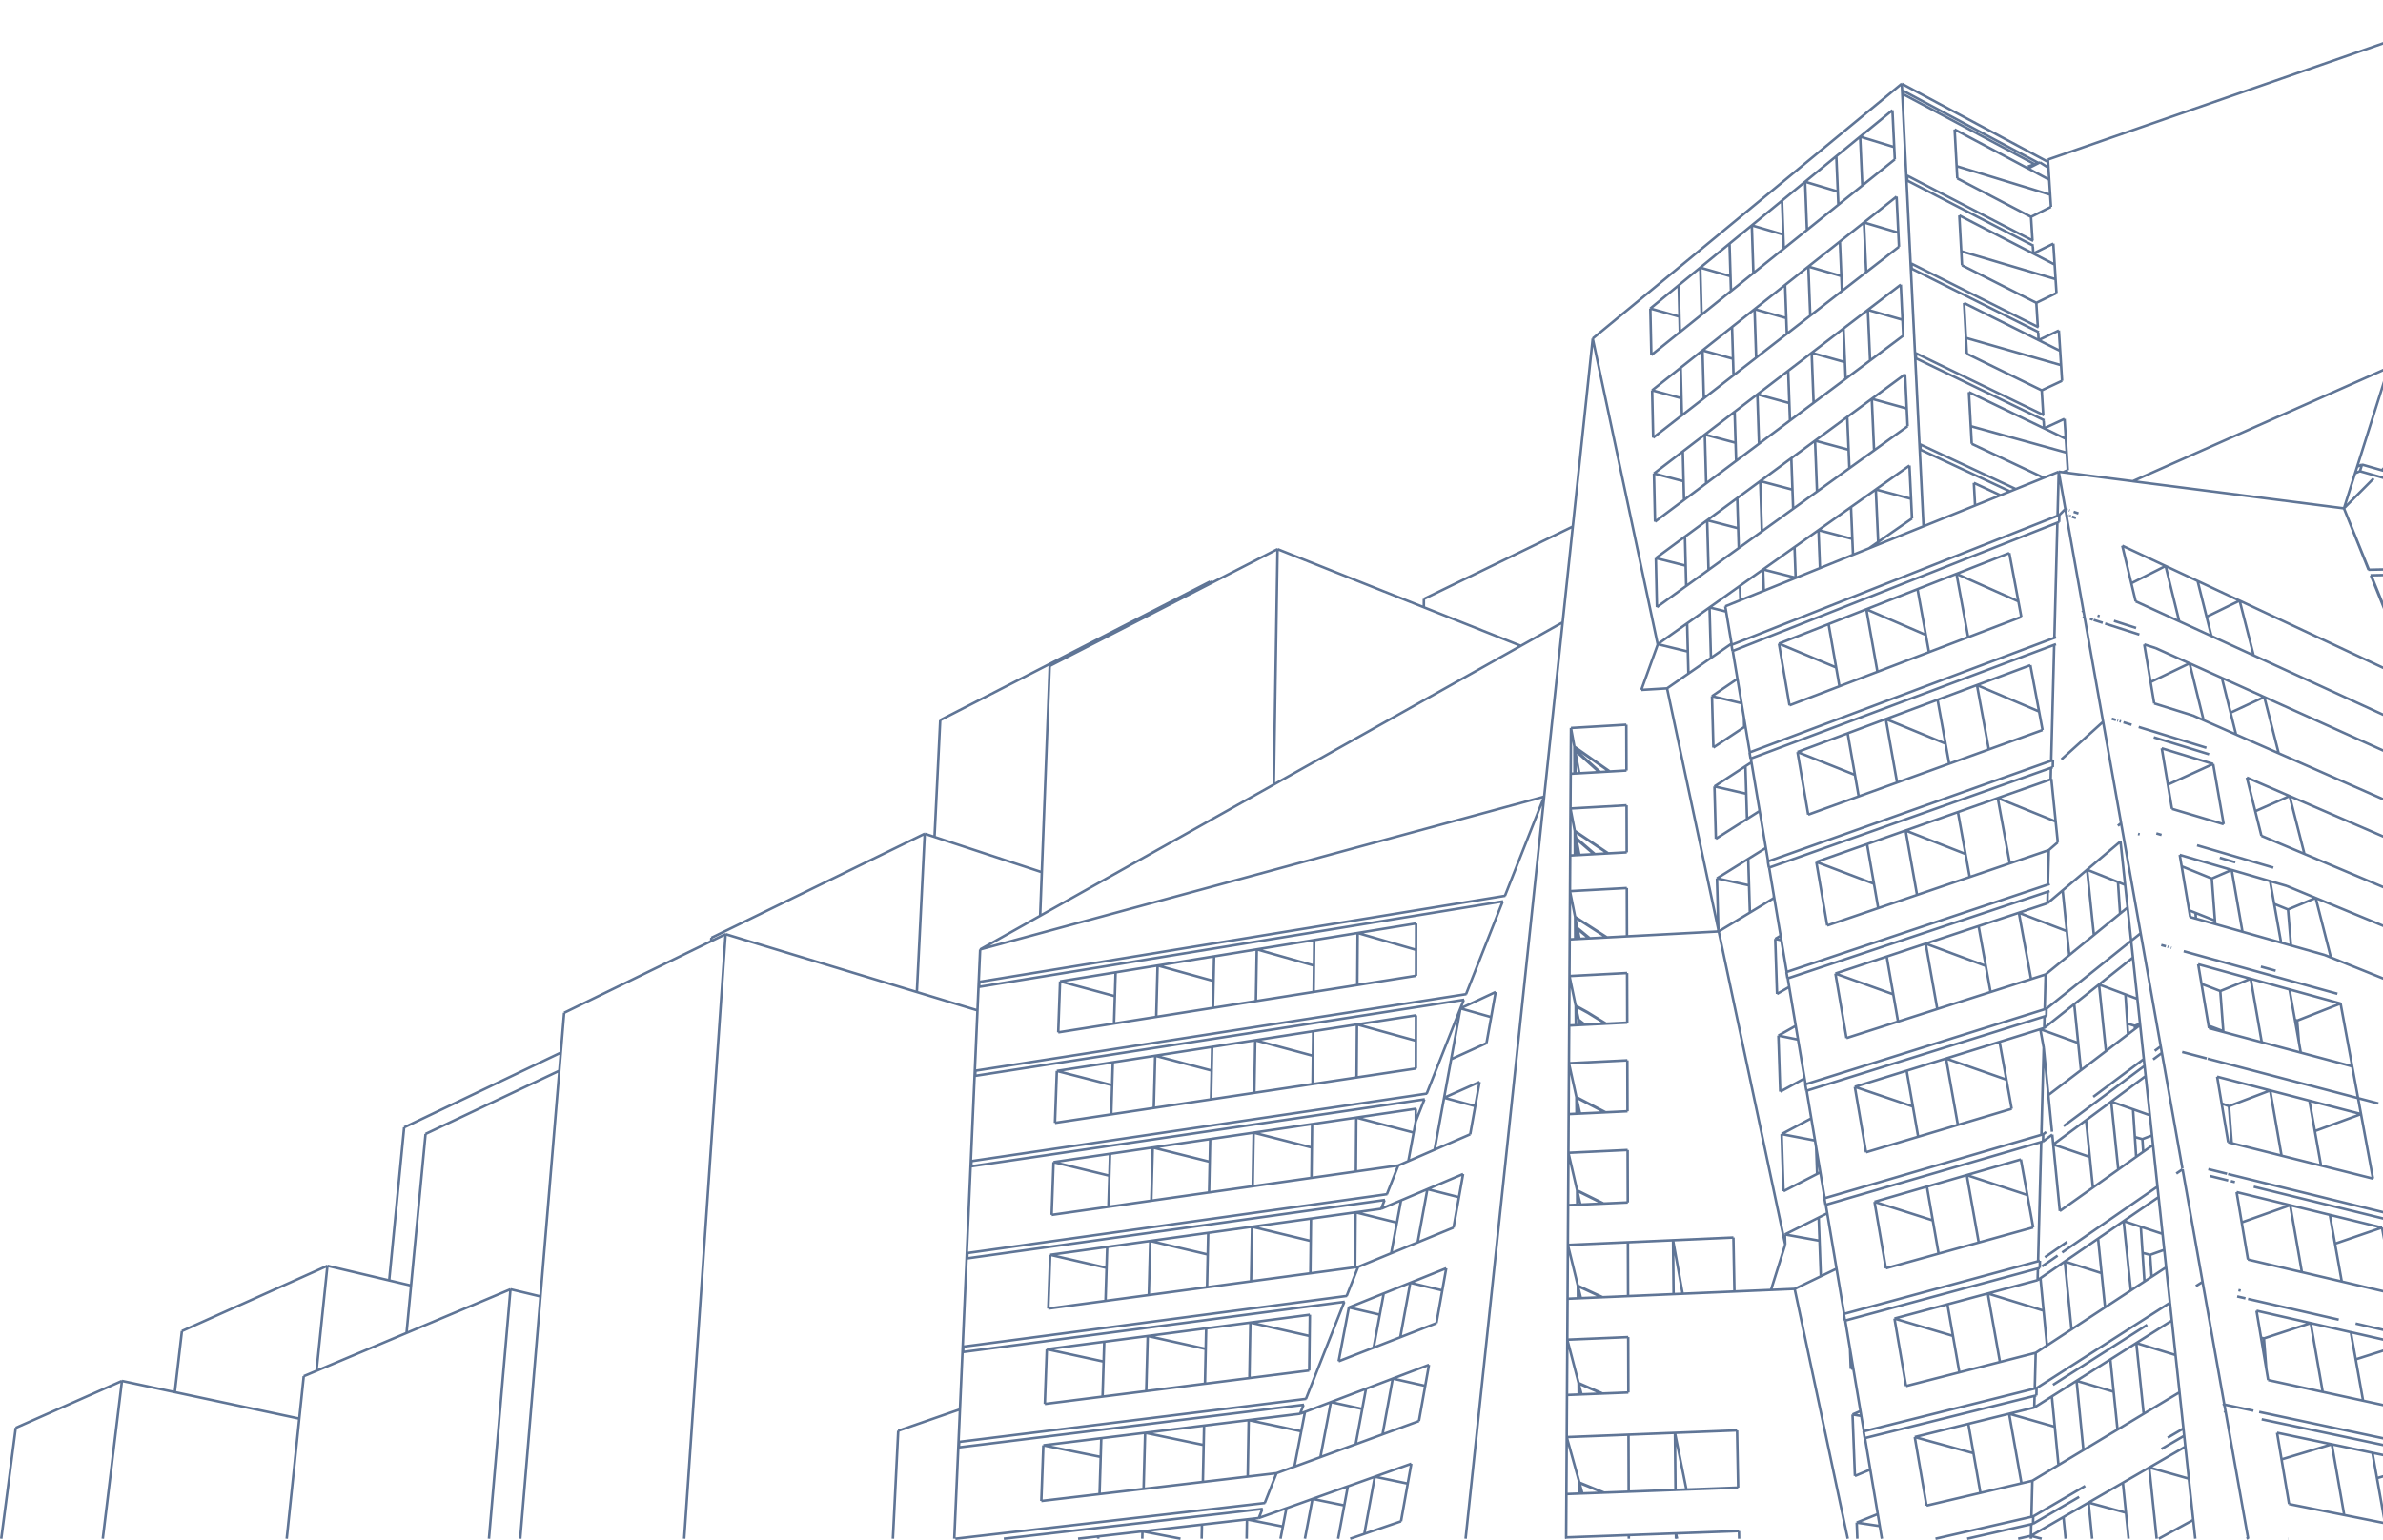 <?xml version="1.0" encoding="UTF-8"?> <svg xmlns="http://www.w3.org/2000/svg" xmlns:xlink="http://www.w3.org/1999/xlink" width="949.572" height="613.787" viewBox="0 0 949.572 613.787" xml:space="preserve" opacity=".7"><defs><path id="a" d="M0 0h1180.991v613.787H0z"></path></defs><clipPath id="b"><use xlink:href="#a" overflow="visible"></use></clipPath><path clip-path="url(#b)" fill="none" stroke="#1B3A69" stroke-miterlimit="10" d="m507.586 312.699 1.485-93.837M283.455 373.796l85.03-41.505m-85.123 42.844.093-1.339m81.89 21.606 3.141-63.111M6.276 569.095l42.323-18.7M.495 613.291l5.781-44.196m34.679 44.196 7.644-62.896M482.176 231.82l.933.361m-108.451 54.848 107.518-55.209M372.388 333.573l2.271-46.544m107.497-54.358.02-.851M203.418 513.871l11.945 2.856m-20.526 96.564 8.581-99.42m69.209 99.42 16.509-240.97m278.241-133.604 59.353-28.859m-59.357 32.189.004-3.33M357.923 570.262l24.604-8.535m-26.733 51.564 2.129-43.029M161.042 449.345l62.431-29.795m-68.39 90.78 5.959-60.985m8.531 2.616 53.298-25.191M72.495 530.529l57.973-26.011m-60.81 50.355 2.837-24.344m53.636 15.843 4.337-41.854M758.342 37.51l52.412 27.934m-52.479-29.303.066 1.369m53.888 27.422-53.954-28.791m-.237.194.237-.195m-.169 1.564.235-.194m28.195 154.968.489 9.005m-41.161-42.524.913 20.555m76.751.906-38.222-10.562M741.223 54.473l.864 19.47m74.869 3.652-37.283-11.383M747.47 195.073l.93 20.938m-4.111-92.511.896 20.184m76.114 1.854-37.903-10.847m-40.655-46.014.881 19.822m75.486 2.769-37.59-11.12m-123.903 22.807.41 18.566m11.199-15.321-11.608-3.245m.719 32.608.417 18.88m11.286-15.714-11.703-3.167m2.235 101.199.003.121m11.995 2.794-11.998-2.915m.003.121-6.545 18.093m5.785-52.525.431 19.533m11.466-16.53-11.896-3.003m-.747-33.727.425 19.203m11.375-16.116-11.8-3.087m21.2 18.636.541 19.78m11.819-16.591-12.36-3.188m-1.851-67.711.522 19.109m11.634-15.746-12.156-3.362m-.901-32.994.513 18.785m11.543-15.343-12.057-3.442m1.819 66.556.531 19.44m11.728-16.162-12.259-3.277m2.85 104.252.56 20.486m11.219-17.675-11.779-2.812m-.966-35.36.55 20.129m6.06-18.486-6.61-1.643m1.949 71.351.57 20.855m12.111-17.954-12.681-2.901m1.002 36.639.561 20.49m12.229-17.691-12.79-2.799m.561 20.49-.234.689m9.005-132.041-.174-5.724m1.711 56.267-.115-3.785m-68.93 4.16-.109 18.237m2.336 32.435-.09-6.428m-2.328-12.151-.111 18.72m-.086 14.225-.114 19.221m-.507 85.072-.124 20.854m-.094 15.858-.127 21.443m-.098 16.311-.132 22.06m-.099 16.783-.136 22.701m-.103 17.277-.003.523m.161 0-.157-.523m77.332-421.003.657 20.032m12.194-16.643-12.851-3.39m-2.248-68.548.634 19.341m12.002-15.769-12.636-3.572m7.66 233.584.037 1.128m.535 16.298.72 21.932m1.722-21.411-2.442-.521m1.263 38.535.732 22.344m7.099-20.756-7.831-1.588m2.6 79.267.132 4.023m13.655-1.528-13.787-2.495m.132 4.024-5.679 18.081M698.06 89.827l.624 19.009m11.908-15.353-12.532-3.657m11.878 362.195.746 22.77m12.553-20.217-13.299-2.554m-7.38-225.064.278 8.508m12.683-5.214-12.961-3.294m-2.288-69.767.645 19.683m12.098-16.199-12.743-3.483m23.808 310.71-.381-10.588m-1.788-316.685.767 19.931m12.492-16.223-13.259-3.708m17.945 466.231.247 6.433m8.944-5.052-9.191-1.381m-1.659-43.072.943 24.509m2.536-23.944-3.479-.564m-1.006-26.141.305 7.94m-16.909-439.353.753 19.579m12.395-15.777-13.148-3.801m-1.301-33.793.741 19.237m12.297-15.345-13.038-3.891m5.344 138.846.583 15.145m12.906-11.637-13.489-3.508m-1.372-35.647.781 20.29m12.592-16.681-13.373-3.609m-95.127 158.754 7.014 6.044m13.01-19.463-22.353 1.268m69.714-16.847-12.348 8.058m1.328 57.818.376-.019m23.236 24.903 4.85-2.794m-84.334-23.08 4.515 3.72m15.117-20.048-22.649 1.233m71.032-12.866-12.469 7.771m-35.596 108.273-23.589 1.115m96.769-13.748-11.813 6.287m-.556-16.916 9.695-5.289m18.416 115.772.956-.431M627.646 299.125l9.575 8.607m10.835-18.882-22.063 1.301m66.336-19.601-10.146 6.915m-33.384 255.462-24.259 1.021m44.37-420.245-11.295 9.252m31.561-25.851-11.661 9.552m32.59-26.696-12.046 9.866m33.674-27.58-12.449 10.196m34.811-28.513-12.872 10.544m-71.49 92.058-11.398 9.032m31.852-25.24-11.771 9.327m32.9-26.071-12.161 9.637m34.002-26.945-12.572 9.962m35.16-27.861-13.004 10.305m-93.824 483.142-24.608.971m43.112-1.699 4.57 22.592m20.187-23.568-24.757.976m73.928-8.681-3.153 1.376m-89.733-141.173-23.267 1.156m90.365-14.9-6.91 3.892m-49.159-204.835 11.563-8.668m29.859-22.385 12.349-9.257m70.474-26.635 29.851 14.599m-68.402-11.896 13.216-9.908m-86.981 80.11-11.607 8.564m32.448-23.94-11.995 8.85m33.536-24.744-12.399 9.149m34.678-25.588-12.826 9.464m35.884-26.476-13.275 9.795m-30.728 354.765 10.41-5.025m-19.844 5.433 9.434-.408m-50.851-239.366 8.502-5.897m-18.76 6.513 10.258-.615m84.113-58.349 13.496-9.361m-101.651 35.333 11.669-8.424m30.148-21.762 12.469-9.002m71.158-25.908 28.707 13.548m-67.618-10.92 13.354-9.64m-87.844 78.567-11.717 8.318m32.756-23.251-12.109 8.596m33.862-24.039-12.521 8.89m35.027-24.866-12.957 9.198m72.509-13.887-10.601-4.924m-25.653-6.926-13.413 9.522m-98.785 300.051-23.92 1.069m41.903-1.874 3.829 21.335m20.23-22.41-24.059 1.075m58.036-9.029-13.454 6.738m-.565-17.238 13.394-6.89m-94.955-61.092 2.104 1.652m17.128-20.638-22.953 1.196m84.125-16.063-2.142 1.271m-49.361-232.705 11.354-9.127m29.305-23.559 12.11-9.736m69.145-27.995 29.378 15.341m-67.23-12.503 12.947-10.408m-96.282 110.908 11.457-8.902m29.58-22.983 12.229-9.501m69.803-27.329 29.613 14.978m-67.812-12.206 13.08-10.163m-86.132 81.583-11.503 8.803m32.147-24.602-11.881 9.093m33.215-25.421-12.278 9.397m34.336-26.279-12.697 9.718m35.519-27.183L744.289 123.5m-5.15 464.795 6.128-2.561m-96.228 26.119-24.969.915m43.745-1.603.46 2.126m24.66-3.047-25.119.921m80.429-7.692-8.392 3.386m-91.742-299.755-.056-18.255m.155 50.865-.057-18.738m.16 52.22-.059-19.241m.164 53.633-.062-19.766m.168 55.102-.062-20.311m.174 56.632-.064-20.878m.176 58.228-.064-21.471m.181 59.891-.066-22.088m.187 61.627-.07-22.734m.127 41.47-.005-1.438m17.63-117.533.211 21.491m.543 55.281.223 22.757m.169 17.316.021 2.126m23.298-98.527-.407-21.519m1.881 99.658-.43-22.787m.814 43.175-.057-3.046M634.665 134.93l123.15-101.56m0 0 58.307 31.186M660.573 256.882 634.665 134.93m-8.781 173.458-.083 13.855m58.927 48.34-20.441-96.224m-15.974 98.837 36.182-1.922m-59.636 109.06-.095 15.859m86.618-.141L684.87 371.255m-18.202 123.064-17.984.805m.064 21.471 18.131-.784m24.254-1.048 14.569-.63m-81.065 3.504-.098 16.311m-.131 22.059-.1 16.782m43.114-1.698-18.506.729m-24.742 23.672-.104 17.275m43.744-1.603-18.776.688m87.249 1.438-21.15-99.564m26.086-459.253 12.872-10.543m-76.58 62.725-8.604 7.047m.468 18.692 8.648-6.953m20.033-35.614-8.884 7.278m30.108-24.664-9.18 7.519m31.119-25.487-9.49 7.773m.81 19.368 9.545-7.672m.654 14.734 13.003-10.305m-77.329 61.279-8.683 6.88m.476 19.011 8.729-6.782m20.216-35.543-8.969 7.106m30.401-24.089-9.27 7.345m31.425-24.902-9.585 7.595m.825 19.718 9.641-7.491m.667 15.002 13.139-10.055m-78.095 59.768-8.764 6.706m.486 19.339 8.81-6.605m20.405-35.464-9.055 6.93m30.693-23.491-9.359 7.164m31.739-24.292-9.682 7.41m.84 20.074 9.739-7.301m.679 15.276 13.275-9.794m-78.872 58.194-8.846 6.526m.492 19.675 8.895-6.42m20.595-35.375-9.142 6.745m30.996-22.869-9.454 6.975m32.061-23.657-9.782 7.218m.856 20.442 9.84-7.103m.691 15.557 13.415-9.522m-79.667 56.553-8.93 6.338m.501 20.019 8.979-6.228m20.79-35.278-9.231 6.554m31.303-22.222-9.55 6.779m32.39-22.993-9.883 7.017m7.151 16.461 3.661-2.539m-52.884 89.385 2.404-1.569m-1.281 38.494 7.013-4.371M724.078 467.9l1.286-.661m-.66 18.05 3.405-1.705m38.36-273.805-8.653-176.41m342.912 6.075-.252.154m.13-1.025.121.871m-1.007.023 1.008-.023m-.122-.871-.887.894M996.911 4.048l1.835-.634m-.353 1.116 101.327 34.937M998.746 3.415l-.354 1.116M760.036 71.978l50.305 25.995M759.938 69.99l.098 1.987m-.238.19.238-.19m-.098-1.987-.239.191M996.453 5.495l1.939-.964m102.084 35.068-.119.05m-459.096 267.85-13.862-9.711m13.22 42.348-13.076-8.8m12.571 42.297-12.423-8.008M444.55 387.55l-22.132 3.6m0-.001 21.84 5.901m79.435-22.374-22.89 3.724m.001-.001 22.771 6.439m40.712-16.766-23.285 3.787m0 0 23.267 6.736m-103.536 26.704 22.615-3.58m17.1-2.707 23.004-3.642m17.396-2.753 23.401-3.704m-141.831 2.236-.732 20.33m-4.554 126.29-.786 21.796m23.433-16.881-22.647-4.915m-1.38 38.289-.801 22.187m23.659-17.543-22.858-4.645m2.736-75.907-.772 21.414m23.213-16.239-22.44-5.175m1.331-36.964-.758 21.044m22.995-15.618-22.236-5.427m1.31-36.328-.746 20.682m22.781-15.014-22.035-5.668m16.477 186.433.028-.919m195.163-208.642-4.878-2.674m11.858 6.97-6.98-4.296m-36.817-8.342-14.018 6.537m.001 0 12.231 3.456m-150.749 18.018-22.316 3.459m102.139-15.829-23.089 3.578m0 0 22.975 6.187m41.065-16.11-23.491 3.64m-.001-.001 23.472 6.474m14.06 7.376 14.077-6.4m-132.574 25.84 22.809-3.433m17.246-2.596 23.204-3.492m17.547-2.642 23.61-3.554m25.393 5.343-14.123 6.295m0 0 12.402 3.327m-145.527 19.013-22.505 3.313m103.018-15.159-23.291 3.427m0 0 23.181 5.926m41.422-15.432-23.699 3.487m0 .001 22.855 5.982m-6.126 13.114 4.012-1.74m-20.903 4.149 16.891-2.409m14.479-6.28 14.185-6.149m-127.069 26.462 23.006-3.281m17.398-2.48 23.407-3.338m105.906 5.183 1.265 5.461m8.96-.411-10.225-5.05m-70.21 3.783-7.931 3.367m.001 0-10.185 1.417m0 0 16.468 4.075m26.378-19.356-14.229 6.04m-.001 0 12.579 3.191m-140.177 19.825-22.696 3.159m103.908-14.462-23.497 3.27m0 0 23.393 5.653m18.902 10.339 13.163-5.424m-14.354 5.584 1.191-.16m23.709-9.768 14.29-5.888m-121.423 26.882 23.206-3.122m17.549-2.363 23.616-3.177m-63.795-12.911-.576 21.573m1.572-58.806-.567 21.195m1.543-57.781-.556 20.828m-2.429 90.887-.587 21.96m4.533-169.632-.547 20.472m-4.429 165.778-.599 22.358m23.932-17.503-23.333-4.854m-1.05 39.278-.079 2.934m15.23 0-15.151-2.934m23.587 2.934.12-5.645m72.421-92.112-13.891 5.591m0 0 12.316 2.871m26.49-18.49-14.336 5.771m0-.001 12.759 3.049m63.559 2.724-9.491-4.424m-188.766 22.145-22.891 3m104.818-13.738-23.706 3.106m0 .001 23.607 5.37m36.137.48 14.398-5.609m-115.638 27.08 23.41-2.958m17.706-2.236 23.826-3.011m-1.685 16.497-1.965.746m0 0-20.464 2.513m0 0 20.938 4.462m25.803-16.955-13.989 5.313m0-.001 12.494 2.729m26.596-17.577-14.444 5.487m0 .001 12.945 2.898m70.378 3.076-9.206-4.026m-190.249 21.806-23.089 2.835m92.92 11.128 7.121-2.61m-18.605 3.965 11.484-1.355m17.485-6.41 14.047-5.149m10.701-3.922 14.506-5.317m-109.706 27.048 23.618-2.786m21.481-212.251-.355 20.612m-.902 52.443-.368 21.35m-.936 54.334-.38 22.127m2.318-134.659-.361 20.977m-.92 53.375-.374 21.733m-1.632 94.904-.132 7.695m14.427-4.859-14.296-2.836m.682-39.585-.388 22.531m15.41 12.597-10.992 3.918m-.001 0-4.711.539m40.189-13.185-14.09 5.022m0 .001 12.676 2.578m26.703-16.614-14.554 5.187m0 0 13.136 2.74m77.948 3.611-9.503-3.878m-191.761 21.314-8.034.919m114.047-1.926 14.616-5.008m23.699-204.432-3.704 20.248m-2.811 15.361-3.79 20.72m-2.876 15.722-3.88 21.207m-2.944 16.093-3.972 21.714m-3.015 16.479-4.067 22.237m-3.088 16.879-4.168 22.78m20.492-164.434.01-4.981m-23.15-70.089-.155 20.757m-.396 52.819-.161 21.506m-2.799 54.182-4.073 21.438m-3.091 16.268-4.17 21.947m-3.164 16.655-3.013 15.858m20.749-204.968-.157 21.127m-.404 53.766-.165 21.896m87.54-173.775.042 9.522m.908 133.791.043 5.517M390.568 378.437l224.758-60.926m-154.045 67.317 22.506-3.661m-22.506 3.661-16.732 2.721m56.254-9.15-17.016 2.768m-.438 20.551 17.101-2.706m40.552-27.152-17.308 2.815m-.242 20.695 17.395-2.753m-80.527 28.167 22.697-3.517m-22.697 3.517-16.873 2.615m56.733-8.792-17.162 2.66m-.446 20.912 17.248-2.596m40.909-27.261-17.46 2.707m-.246 21.061 17.548-2.641m-81.229 27.921 22.894-3.369m117.456-96.961 15.634-39.529m-31.137 78.73 14.597-36.91m-30.276 76.554 14.765-37.331m-19.133 48.376 3.444-8.709M459.342 457.37l-17.016 2.504m57.22-8.42-17.311 2.547m-.454 21.284 17.397-2.481m41.273-27.368-17.614 2.592m-.25 21.438 17.703-2.524m-81.943 27.662 23.091-3.215m71.215-15.41 4.526-11.447m-6.828 17.266 1.369-3.46m-93.373 16.266-17.163 2.388m57.717-8.033-17.464 2.43m-.46 21.664 17.551-2.36m41.64-27.478-17.771 2.475m-.255 21.824 17.861-2.402m-82.669 27.387 23.293-3.053m-23.293 3.053-17.311 2.27m58.221-7.631-17.617 2.309m-.47 22.055 17.706-2.238m-41.56 21.814 23.498-2.886m56.814-51.66 4.58-11.582m-20.803 52.601 15.28-38.637m-17.632 44.583 1.399-3.54m-63.136 11.121-17.463 2.144m58.735-7.212-17.774 2.183m-.478 22.456 17.863-2.108m-41.933 21.815 23.708-2.711m25.02-8.601 4.689-11.857m-7.066 17.868 1.416-3.581m-6.126 4.12-17.933 2.052m-23.708 2.71-17.616 2.015M578.26 422.172l-2.81 15.361m-14.259 25.26 10.469-4.54m-2.876 15.722-10.502 4.457m-3.923 21.095 10.545-4.346m-2.944 16.094-10.579 4.258m-21.054 43.297-10.323 3.921m-4.211 21.825 10.364-3.799m28.816-31.309-10.655 4.048m-4.114 22.112 10.701-3.923m-27.912 25.727-10.396 3.706m35.221-12.554-10.736 3.826m.948 20.88 5.62-1.926m97.839-303.877-14.128-9.901m.203 1.098 10.036 9.027M954.949 141.77l33.348 9.98m-32.516-12.606-.832 2.626m33.348 9.98 2.177-2.194m-50.097 38.249 9.47 2.691m-8.636-5.326-.834 2.635m9.47 2.691 2.215-2.232m-311.21 151.858-13.346-8.982m.542 2.828 7.48 6.449m129.779-161.173 35.646 16.617m-35.749-18.716.103 2.099m37.96 15.682-38.063-17.781M743.042 573.2l-.452-2.696m-7.414-44.143-.445-2.655m-7.303-43.484-.438-2.614m-7.195-42.839-.433-2.577m-7.089-42.21-.427-2.539m-6.984-41.591-.42-2.504m-6.883-40.989-.415-2.466m-6.784-40.399-.408-2.431M640.35 373.619l-12.696-8.184m.886 4.437 4.986 4.11m327.609-102.231-.414-.107m.027.172.387-.065M690.36 259.494l130.171-51.435m0 .001.071-2.772m-123.043 97.071 121.703-45.606m-114.4 89.099 113.122-40.065m0-.001.072-2.811m-105.783 87.007 104.424-34.82m-96.902 79.607 95.606-29.883m0 0 .074-2.85m-88.047 78.186 86.668-25.261m0 0 .075-2.871m-78.995 74.271 77.606-20.973m0 .001.075-2.891M743.042 573.2l68.416-17.024m0 0 .076-2.912m-27.66 60.026 26.251-5.965m0 0 .077-2.932M988.297 151.75l127.713-2.623m0 0-.299-2.149m-165.864 43.518 171.455-3.386m0 0-.305-2.19m-20.808 427.923 80.307-.88m0 0-.375-2.687m-98.744-42.771 92.631-1.103m0 0-.366-2.631m-110.673-41.602 104.689-1.347m0 0-.359-2.575M1044.954 476.8l116.485-1.604m0-.001-.351-2.522m-133.768-39.304 128.03-1.88m.001 0-.345-2.47m-144.951-38.172 139.331-2.17m0 0-.337-2.42m-155.901-37.053 150.394-2.472m0 0-.331-2.371m-166.625-35.946 161.229-2.788m-.001 0-.323-2.324m-177.102-34.851 171.813-3.114m-.001 0-.317-2.277M944.583 229.29l182.115-3.45m0 0-.312-2.233M632.442 403.351l-4.565-2.504m12.14 7.167-7.574-4.663m-3.402 3.061 2.581 2.027m345.536-96.709-10.558-2.641m.663 4.224 9.896-1.582m-591.622 189.85-.118-.033m0 0 .093-2.112m1.631-34.541-.115-.034m-.001-.001.091-2.078m3.156-69.397-.114-.037m0 0 .088-2.008m-1.526 37.494-.114-.036m-.001 0 .089-2.042m-4.794 112.155-.118-.031m0 0 .094-2.15m-1.639 40.172-.12-.029m0 0 .096-2.189M765.06 179.42l.247-.176m-.103-2.099-.247.176M639.811 443.344l-11.65-6.075m1.391 6.336.296.221m343.888-89.288 7.73-.169m12.05-1.826-20.876-4.989m-1.747-19.648-.287-.72m31.763 111.483-3.758.074m4.759 9.686-1.001-9.76m5.205 88.187.146 1.437m3.692-1.503-3.838.066m4.13 2.785-.292-2.851m46.311 18.433-7.629-19.093m0 0-10.69.183m-23.327 45.941-3.879.063m4.112 2.209-.232-2.272m-3.88.062.137 1.345m51.532-2.162-16.61.262m18.518 16.519-1.908-16.781m-65.881-175.544-3.72.077m5.162 13.98-1.441-14.057m8.856 86.317-3.797.068m4.413 5.938-.616-6.006m-183.85-279.396-2.391 2.411m9.506 41.11.521-.497m-.417-2.355-.5.479m-8.281 58.648 16.612-15.001m7.167 40.375-1.281 1.094m5.288 45.857-33.741 27.039m37.528-30.073-3.576 2.865m8.565 47.423 3.477-2.591m-39.164 29.183 32.249-24.029m-40.459 30.147 3.688-2.747m-2.41-1.024-1.203.899m40.093-29.997-20.139 15.068m26.881-20.112-2.381 1.781m8.594 48.92 2.482-1.716m-47.977 33.173 37.988-26.266m-46.009 31.812 6.206-4.291m3.808-5.505-8.838 6.138m3.198 50.864 37.513-23.903m9.083-8.817-53.139 34.025m66.133-42.345-2.652 1.698m11.256 50.36.575-.336m-25.538 14.875 9.046-5.269m-60.229 35.079 18.364-10.696m2.415-4.358-20.702 12.122m59.841-35.041-6.249 3.659m22.551-13.206-.586.344m1.089 2.491-.503-2.835m8.854 53.485.584-.307M390.16 393.347l208.807-34.104m-210.361 69.555 194.848-30.328m-196.427 66.39 180.737-26.721m-182.345 63.409 166.479-23.286M383.784 538.88l152.065-20.037m-153.73 58.03 137.498-16.984M399.999 613.29l103.197-11.878m612.814-452.285-.383.208m5.675 37.775-.388.202m5.784 38.528-.394.195m5.897 39.303-.398.188m6.011 40.101-.402.183m6.13 40.922-.409.175m6.253 41.77-.414.167m6.379 42.645-.42.16m6.508 43.546-.425.15m6.644 44.477-.432.143m6.782 45.437-.438.133m6.926 46.428-.444.124m-268.256 1.203-.062-.012m-10.5-47.592 132.334 28.01m-135.633-31.425-11.59-2.466m146.861 31.231-132.972-28.277m38.441-35.236 29.251 6.692m-72.123-16.502 36.125 8.267m-40.459-9.259 3.28.751m-1.887-3.063-.896-.205m82.676 18.997-24.185-5.557m-52.394-54.651 89.892 22.061m-99.017-24.3 1.619.398m-10.03-2.462 7.345 1.802m-.453-2.66-7.472-1.841m106.445 26.222-98.552-24.277m-8.535-46.086-9.754-2.561m.599-40.158 61.25 16.966m-66.338-18.376.207.059m-1.586-.44.341.095m-2.818-.782 1.85.513m43.729 9.74-5.869-1.63m-16.394-43.398 6.205 1.813m-38.772-11.324.656.191m8.716.21-2.065-.605m46.609 13.65-30.393-8.901m-17.24-43.05 22.037 6.758m-37.108-13.658-1.68-.517m2.527.777-.301-.092m1.444.443-.575-.176m4.808 1.478-3.244-.997m33.049 10.16-26.974-8.292m-13.381-41.213 13.647 4.378m-18.216-5.843 3.613 1.159m-5.101-1.637 1.163.373m2.714-1.345-.829-.267m15.357 4.939-8.824-2.838m-16.723-41.53 1.58.528m-2.412-.806.334.111m-.575-.192.129.043m-.374-.125.063.021m-.345-.116.154.053m-.263-2.249-.085-.028m.879.294-.223-.074m3.713 1.245-1.914-.642M999.69 391.821l-20.845-4.742m19.141 8.876 1.704-4.134m-20.394-1.871 14.971 6.082m-13.636 2.417 13.682-1.957m-355.285 83.194-10.579-5.228m434.865 72.659-3.529-22.959m-.54.903 1.977 21.348m5.234 21.137-2.589 3.953m9.459 40.722-.773 1.069m-67.241-181.25-17.736-3.825m14.793 10.454 2.942-6.629m-17.736-3.825-2.164.679m.799 5.088 12.401 4.761m-11.122 3.385 11.312-1.521m-360.207 76.426-9.85-4.591m398.533-75.665-3.477-.75m.207 1.19 3.271-.439m-13.804 53.669-2.38-17.031m0 0-4.251 8.856m12.468 49.945-.162-1.162m-2.104-15.053-5.633 10.788m14.091 49.737-2.331-16.678m0 .001-7.095 12.404m14.231 41.036-.86-8.214m-.001 0-5.19 8.214m-29.689-258.12 1.504 17.971m-357.459 182.29-9.568-4.187m382.049-77.828-13.421-2.729m0 0-5.449 1.599m1.023 6.518 9.799 3.537m-2.452 3.462 2.77-.349m41.339-5.199-13.742-2.796m1.423 4.345 12.319-1.549M628.6 374.244l-.059-4.372m-1.179-72.286.046 10.713m1.663 100.27-.029-2.157m-.593 68.046.044 5.71m.251 32.274.039 5.015m.57 73.437.034 4.401m387.658-79.293-9.007-1.72m0 0-8.98 2.453m.974 7.577 7.542 2.545m-368.351 68.065-9.87-4.028m430.432-66.736-21.462-4.095m11.771 6.067 9.151-1.069m-36.073 34.789-4.491-.799m0 0-13.737 3.469m1.008 7.839 6.246 1.956m54.258-4.769-20.56-3.656m27.43 48.331-19.636-3.226M953.037 142.622l1.912-.852m.832-2.626-1.913.854m-15.394 48.621 1.903-.814m.834-2.635-1.903.816m149.698-144.423-.72 1.988m.719 3.013.001-5.001m-.72 1.988 2.693 19.827m.312-.007-2.286-16.807m74.733 549.571-3.606-26.521m-.303.368 3.554 26.156m-3.251-26.525-.303.369m-2.374-20.05-3.531-25.964m-.295.394 3.475 25.574m-3.18-25.968-.295.395m-14.247-107.335-3.316-24.392m-.276.466 3.252 23.932m-2.977-24.397-.275.465m-2.186-18.571-3.25-23.898m-.269.485 3.182 23.418m-2.913-23.903-.269.485m-2.145-18.226-3.184-23.42m-.263.505 3.114 22.921m-2.85-23.426-.264.505m-2.101-17.895-3.122-22.955m-.257.523 3.049 22.438m-2.792-22.961-.257.523m-12.624-95.248-2.943-21.644m-.241.576 2.863 21.074m-2.623-21.65-.24.576m42.077 307.074-3.388-24.899m-.28.442 3.323 24.462m-3.042-24.904-.28.442m-29.996-223.09-3.001-22.068m-.246.559 2.924 21.515m-2.678-22.074-.246.559m-12.144-91.675-2.833-20.831m-.23.608 2.749 20.23m-2.519-20.838-.229.608m58.139 425.246-3.458-25.423m-.288.418 3.398 25.009m-3.11-25.427-.288.418m-46.299-343.014-2.887-21.231m-.236.592 2.807 20.645m-2.571-21.237-.236.592m18.815 136.038-3.061-22.505m-.251.542 2.986 21.969m-2.734-22.511-.252.542M808.125 67.139l8.45 4.491m-3.71-6.919-4.74 2.428m8.146-.269-3.405-2.159m138.862 81.859.009.086m94.428-101.823-16.563.503m17.913 10.322-1.35-10.825m47 34.621-23.935.704m-16.106 20.449-2.483-19.902m0 0-20.923.616m-21.502.632-17.297.509m18.538 10.406-1.241-10.915m49.522 55.633-2.536-20.325m0 0-24.009.682m-16.55 20.54-2.274-20.005m-.001 0-21.249.603m112.086 34.253-24.401.668m-11.568 59.712-2.646-21.21m0 0-24.48.644m-62.766 1.651-24.259.64m26.373 19.962-2.114-20.603m136.296 35.319-24.887.628m-16.626 22.161-2.705-21.674m0 0-24.724.624m-63.387 1.6-24.499.618m26.662 20.463-2.163-21.081m44.002-1.111-24.595.621m27.025 20.756-2.431-21.377m49.038 38.384-24.971.603m27.735 21.546-2.765-22.149m-88.994 2.147-24.349.588m26.564 20.988-2.215-21.576m139.138 37.101-25.394.585m-64.725 1.488-25.093.578m27.635 21.786-2.542-22.364m45.003-1.035-25.225.58m28.05 22.062-2.825-22.643m50.707 40.104-25.654.561m-65.389 1.43-25.349.555m27.951 22.326-2.602-22.881m96.749 39.992-25.92.537m-20.132.417-25.747.533m28.701 23.14-2.954-23.673m51.875 41.896-26.191.511m-20.343.396-26.017.509m29.039 23.706-3.021-24.215m52.479 42.837-26.47.484m-20.558.378-26.291.481m29.382 24.29-3.091-24.771m-44.135 25.222-2.771-24.364m52.473 43.759-26.571.454m29.735 24.893-3.164-25.348m-45.092 21.162-2.313-20.352m53.091 44.758-26.859.425m30.096 25.519-3.237-25.943m-23.499-527.19-20.648.628m30.5 71.862-24.164.687m-11.532 58.553-2.591-20.761m.001 0-24.242.664m-19.008.519-24.116.66m26.439 19.789-2.323-20.449m-43.148 1.181-21.634.592m23.701 19.545-2.066-20.137m134.918 34.468-24.642.648m-62.816 1.652-24.353.641m26.729 20.265-2.376-20.906m98.098 75.997-25.137.606m-64.077 1.548-24.841.599m27.326 21.264-2.485-21.863m-40.317 41.28-22.174.51m24.441 21.576-2.267-22.086m95.024 39.031-25.483.557m28.372 22.593-2.889-23.149m-88.88 20.836-1.934-18.851m50.112 40.905-25.609.53m28.271 22.885-2.662-23.415m4.861 42.76-24.479.479m27.204 23.485-2.725-23.965m104.965 86.598-26.753.456m32.952 45.162-27.042.429m-81.279-492.257-.866 2.553m.879 3.6-.013-6.153m2.048 22.445-2.035-16.292m6.652 53.271-2.649-21.217m-.001 0-.32.902m7.678 58.011-2.7-21.629m0 0-.329.877m28.004 220.736-2.982-23.879m0 0-.368.737m-1.846-18.467-2.923-23.401m0 0-.359.768m-11.697-97.309-2.754-22.053m0 0-.336.852m12.976 100.366-2.864-22.939m0 0-.352.797m29.748 234.593-3.172-25.402m0 0-.395.637m9.212 69.959-3.24-25.941m0-.001-.405.6m-7.527-64.109-3.107-24.878m0 .001-.385.671m20.429 159.82-3.31-26.499m0 0-.414.562m-18.626-153.021-3.043-24.371m0 0-.377.705m-17.164-141.158-2.808-22.489m.001 0-.345.824m-17.957-174.253-.056-28.311m0 0-5.245 16.165m7.932 435.729-.47.854m3.271 23.756-2.802-24.61m2.914 25.337-.111-.728m-43.56-389.775-.97 3.082m1.001 4.24-.031-7.322m1.824 23.076-1.793-15.754m28.824 253.263-2.715-23.86m.001 0-.438.988m-6.217-59.452-2.609-22.923m0 0-.417 1.069m-10.349-95.66-2.46-21.615m0 0-.389 1.176m11.678 98.009-2.558-22.474m.001 0-.408 1.106m-1.493-17.796-2.508-22.038m.001 0-.398 1.142m16.547 140.751-2.662-23.384m0 .001-.427 1.03m12.65 106.361-2.772-24.353m0 .001-.448.946m8.149 66.717-2.829-24.857m0-.001-.459.9m14.686 109.363-3.539-23.013m-.668 1.117-.449.751m11.182 63.592-3.393-22.07m-53.234-473.427-.118-28.504m0 0-4.915 16.38m-33.735 71.356-1.028 3.575m1.082 4.932-.054-8.507m1.616 23.7-1.562-15.193M992.35 335.16l-2.402-23.367m-.001 0-.466 1.291m-5.418-58.558-2.309-22.458m0 0-.443 1.388m6.853 60.985-2.354-22.904m.001 0-.454 1.34m-5.317-57.487-2.262-22.022m0 0-.436 1.432m19.831 178.804-2.893-20.7m-.034-.244-.555 1.441m14.179 96.046-2.537-18.156m8.171 58.468-.489-3.51m6.327 45.279-2.273-16.271m7.64 54.675-1.513-10.824m7.12 53.483-.863-8.227m-9.164-190.033.516 3.535M809.317 86.446l7.949-3.997m.937 14.649-7.984 3.956m0 0 8.518 4.388m232.672-76.774-21.885-7.506m59.482 20.402-21.38-7.333m-256.191 86.474 8.027-3.901m248.194-54.413 4.226 1.413m-251.467 67.912-8.063 3.859m.001 0 8.584 4.28m192.194-74.281-22.344-7.323m60.72 19.902L1029.686 71m63.71 7.847-24.266.534m-255.542 76.2 8.109-3.803m208.079-52.426 5.163 1.648m-212.271 65.962-8.145 3.758m0 0 8.651 4.168m190.164-59.492-22.277-6.965m64.461 7.929-24.455.52m67.305-1.43-24.498.52m-251.8 72.278 1.9-.858m167.242-50.413 6.139 1.866m-45.586 7.71-.041.018m22.753 6.739-22.713-6.757m65.221 7.975-24.649.504m67.84-1.388-24.694.505m67.96-1.391-24.738.507m-126.752 22.019 7.152 2.066m18.67 16.018-24.846.488m68.381-1.345-24.891.49m68.504-1.348-24.936.491m68.628-1.351-24.981.492m-101.883 40.783-25.09.475m69.057-1.304-25.138.475m69.184-1.306-25.184.475m69.309-1.308-25.229.476m-59.21 375.013-18.488 4.28m62.389 2.839-19.67-3.232m-67.873-337.414-23.624.426m68.028-1.229-25.388.458m69.875-1.26-25.435.459m70.004-1.264-25.482.46m-122.885 25.014.53.135m18.513 17.057-11.505.198m56.358-.97-25.644.441m70.58-1.215-25.692.441m70.712-1.216-25.739.443M987.122 335.05l.76.185m51.597 16.886-25.906.424m71.3-1.167-25.955.425m71.436-1.169-26.003.425M999.712 391.77l-20.876-4.749m65.415 7.039-26.173.406m72.037-1.116-26.223.406m72.173-1.118-26.272.407m-88.988 25.521 1.011.224m-16.483 13.201-17.679-3.813m0 0-2.246.703m63.715 7.984-19.849.289m66.19-.966-26.496.388m72.928-1.066-26.548.387m-77.487 25.699 1.463.305m-28.208 11.469-13.363-2.721m0 0-5.531 1.624m61.874 8.289-7.153.099m53.983-.741-26.774.367m73.696-1.011-26.827.368m-103.953 36.313-8.949-1.708m0 0-9.063 2.476m60.755 7.39-21.496-4.104m68.188 4.563-27.061.346m74.482-.952-27.112.347m-103.616 35.493-4.432-.789m.001 0-13.821 3.49m61.539 4.996-20.595-3.662m66.31 6.337-27.353.324m75.286-.891-27.405.323m-40.755 26.612 2.188.372m5.646-561.23L998.019.473m99.858 37.159 1.928-1.942m-10.8 10.874 6.812-6.858m-28.191-5.475-16.217-5.563m.056 28.311 16.19 5.412m-5.119 10.823 9.347-9.41m-20.363 20.502 7.768-7.821M1029.686 71l-16.555-5.426m.118 28.504 16.527 5.274m-38.739 4.789.023 4.29m-.117-21.471.07 12.831m34.368 10.833 9.559-9.625m-21.571 21.719 8.757-8.818M998.019.473l-46.25 146.08m35.807 2.134 9.777-9.844m-22.818 22.974 9.781-9.848m-32.581-5.313L934.02 202.61m15.085-15.189 10.003-10.071m-25.088 25.26 11.82-11.901M816.063 63.602 998.019.473m-54.065 226.598-9.935-24.461m25.821 63.577-14.935-36.772m17.281 42.548-1.378-3.393m15.243 37.533-4.616-11.366m7.007 17.254-1.407-3.463m15.562 38.316-4.714-11.608m21.605 53.202L993.6 349.313m26.689 65.718-9.779-24.08m10.08 27.568.215.049m5.932 12.342-4.922-12.12m7.459 18.365-1.497-3.688m16.577 40.821-5.03-12.387m7.618 18.759-1.529-3.767m16.939 41.709-5.454-13.43m23.843 58.711-17.311-42.626m22.001 54.172-3.591-8.84m17.696 43.574-5.378-13.243m6.649 16.37-.15-.37m-47.102-512.322 18.275-.394m-56.668 38.268 18.42-.383m40.291-22.119-18.351.39m2.65 21.217 18.453-.383M976.097 177.01l18.566-.371m40.822-22.49-18.496.379m2.46 21.614 18.6-.372m40.659-22.505-18.528.379m2.701 21.629 18.633-.373m-85.091 18.101-18.646.367m62.213-1.224-18.678.367m2.508 22.038 18.783-.361m41.035-22.903-18.712.368m2.755 22.053 18.816-.362m-85.914 18.37-18.829.355m62.828-1.186-18.861.356m2.557 22.474 18.97-.35m41.415-23.312-18.897.357m2.808 22.488 19.005-.349m-86.752 18.646-19.017.343m63.458-1.145-19.053.345m2.609 22.921 19.161-.337m41.803-23.733-19.087.345m2.865 22.939 19.197-.338m-87.607 18.929-19.209.331m2.402 23.367 19.319-.323m42.376-24.149-19.243.332m2.66 23.385 19.356-.324m42.2-24.166-19.28.332m2.922 23.401 19.393-.324m-43.134 18.479-19.439.318m2.714 23.86 19.555-.311m42.603-24.611-19.478.319m2.982 23.879 19.591-.311m-43.553 18.81-19.642.304m2.771 24.352 19.758-.296m43.013-25.071-19.678.304m3.043 24.372 19.795-.297m-43.984 19.151-19.846.29m2.829 24.858 19.964-.28m43.433-25.547-19.884.291m3.106 24.879 20.004-.281m-44.425 19.502-20.054.274m66.924-.916-20.093.275m3.172 25.402 20.216-.267m2.496 19.259-20.307.26m3.238 25.942 20.434-.25m2.55 19.671-20.527.243m3.31 26.499 20.652-.232m-35.974-558.018-.382-2.739M808.124 67.14l-.047-.768m1.821 29.483-.581-9.409m.903 14.608-.182-2.931m1.988 32.174-.593-9.592m.92 14.87-.185-2.983m2.024 32.767-.604-9.778m.935 15.139-.188-3.037m137.393-21.112L849.834 191.81m260.984-79.941-.378.213m.085-2.321.293 2.108m-347.3 30.958 51.127 24.713m-51.229-26.774.102 2.061m262.563-29.152 2.14-2.156m-58.744-15.638 56.604 17.794m-55.776-20.412-.828 2.618m56.604 17.794 84.737-1.806M970.305 93.263l-1.922.891m-.828 2.616 1.922-.889m-206.061 44.885-.244.181m.101 2.061.244-.181m342.209-67.512-.373.218m.085-2.286.288 2.068m-42.509.938 42.509-.938m-40.407-1.181-2.103 2.119m-301.454 30.824 50.712 25.368m-50.813-27.391.101 2.023m222.195-56.943 79.26 26.119m-78.434-28.729-.826 2.61m.826-2.61-1.931.93m-.826 2.607 1.931-.927m-222.296 54.92-.241.186m.1 2.023.242-.186m83.384 256.802-.374-.117m8.917 90.255-2.996-.832m3.336 5.913-.34-5.081m-3.022-45.147-2.966-.877m3.049 2.119-.083-1.242m6.109 91.283-3.024-.785m3.611 9.546-.587-8.761m45.356 33.298-1.159-.291m2.092 12.413-.934-12.122m70.632-204.723-5.068-12.67m91.909 229.802-7.902-19.758m-.001.001-1.606.027m-124.543 28.647-4.788-27.438m0 .001-18.632 6.111m31.985 70.4-4.924-28.21m0 0-20.044 6.031m-34.287-217.83.169 2.306m18.544 5.234-4.301-24.639m0 0-7.922 3.419m19.908 65.239-4.415-25.297m0 0-12.111 4.923m24.416 65.582-4.535-25.981m-16.427 6.254 1.112 14.745m15.315-20.999-16.427 6.254m-19.809-193.257-5.427-22.038m0 0-13.666 6.896m28.804 54.572-5.582-22.668m0 0-15.542 7.471m29.126 56.646-4.191-24.006m-.001 0-18.046 8.234m-11.097 95.289-2.09.849m6.861 43.686-3.839 1.461m63.569 53.036-4.659-26.693m0-.001-19.333 6.854m-30.852 10.941-5.638 1.999m65.971-142.261-11.024 4.608m17.093 19.127-6.069-23.735m-11.024 4.608 1.183 14.337m24.398 48.183-4.626-25.035m-17.302 6.805.726 8.788m16.576-15.594-17.302 6.806m-17.352-145.583-5.578-21.813m0 .001-13.177 6.443M908 300.221l-5.734-22.427m0 0-13.431 6.255m29.426 56.295-5.899-23.065m-.001-.001-13.691 6.052m46.898 146.419-4.75-25.704m0 0-18.408 6.782m31.647 64.858-4.878-26.399m0-.001-18.734 6.427m32.331 67.165-5.012-27.124m.001 0-19.071 6.051m33.045 69.574-5.151-27.878m0 0-19.422 5.648m117.233-41.664-4.321-23.816m12.089 66.63-4.471-24.645m8.644 47.637-.76-4.187m-78.779-107.665 1.602 10.202m31.878 57.944-2.853-17.174m-23.349-140.528-3.636-21.884m10.168 61.195-3.759-22.624m10.514 63.282-3.888-23.401m10.878 65.476-4.024-24.22m15.907 103.584-2.127-15.6m-159.25-233.848-2.565-1.021m-15.863 222.087 2.951 28.382m12.802-23.936-15.753-4.445m-5.16-49.62 2.935 28.227m12.698-23.434-15.633-4.793m1.789-46.345-6.842-2.26m0 .001 2.875 27.652m.867-72.202-8.694-3.072m0 0 2.816 27.095m-7.669-73.763 2.762 26.553m7.752-22.601-10.514-3.952m7.547-40.848-12.304-4.895m0 0 2.707 26.026m-2.114 226.199 1.424 14.413m13.46-10.368-14.884-4.045m-4.786-48.527 2.724 27.609m12.044-23.247-14.769-4.362m9.966-42.894-14.658-4.667m0 0 2.669 27.061m7.278-68.725-14.547-4.958m0 0 2.617 26.528m-7.777-72.475 1.352 7.348m-.001-.001 1.864 18.899m7.344-65.332-19.102-7.336m.001 0 4.865 26.439m9.792-62.814-23.068-9.342m0 0 4.79 26.038m11.667-60.54-24.741-10.525m-.001 0 4.719 25.646m-12.88-69.999 4.647 25.263m20.01-14.283-24.657-10.979m43.479 384.588-.834-8.64m-13.025 7.507.043.239m0 0 .084.894m9.426-44.626-18.191-5.186m0 .001 4.92 27.724m-13.425-75.651 4.844 27.296m17.387-20.463-22.231-6.833m-8.375-47.194 4.771 26.879m19.348-18.941-24.119-7.938m-8.248-46.477 4.698 26.472m19.337-18.05-24.035-8.422m-8.123-45.776 4.627 26.072m19.322-17.181-23.949-8.891m-8.002-45.091 4.559 25.684m19.306-16.34-23.865-9.345m-7.883-44.421 4.49 25.303m19.289-15.519-23.779-9.784m-7.767-43.767 4.424 24.931m19.271-14.721-23.694-10.21m19.298 329.937 4.675 27.317m18.713-20.877-23.388-6.44m-8.084-47.234 4.604 26.902m18.699-19.981-23.303-6.921m-7.963-46.523 4.535 26.498m18.684-19.11-23.219-7.388m-7.843-45.828 4.468 26.104m18.665-18.263-23.134-7.841m-7.727-45.147 4.402 25.716m18.647-17.438-23.049-8.277m-7.613-44.484 4.337 25.338m18.627-16.635-22.964-8.703m-7.502-43.832 4.273 24.968m18.606-15.853-22.879-9.115m-7.393-43.196 4.211 24.607m18.583-15.094-22.794-9.514m183.58-17.123-16.753-7.843m-12.74-5.965-17.272-8.087m-45.026 2.928-21.041 8.273m-50.975 20.043-19.772 7.774m55.218-21.711-20.392 8.019m218.092 29.033-1.112-.521m.108.689 1.004-.168m-80.599-18.366 16.839 7.714m-47.009-21.538 17.364 7.956m-84.118 6.339 21.175-8.079m-92.36 35.241 19.894-7.591m230.845 17.819 7.088 3.247m-68.639-16.807-16.9-7.615m-149.121 22.086-19.985 7.45m55.816-20.808-20.615 7.685m226.354 25.242-11.604-5.228m1.085 6.909 10.52-1.681m-118.788-53.521-4.593-1.469m18.073 7.543-13.479-6.073m-49.978 6.808-21.274 7.932m103.237 19.689L908 300.221m-187.468 24.462 20.107-7.26m133.163-32.256 4.287 1.887m-19.689-6.685 15.401 4.798M792.494 298.7l21.411-7.731m98.457 26.309-17.053-7.371m-151.348 26.525-20.2 7.115m56.424-19.874-20.842 7.341m122.558-26.516-20.489-6.257m-44.012 12.19-.244.22m0-.001-21.097 7.431m198.117 34.562-22.247-9.616m11.074 11.308 11.173-1.692m-93.055-19.522 17.139 7.223m-190.162 28.541 20.324-6.919m15.479-5.269 20.973-7.14m80.606-27.176 20.61 6.123m-69.669 10.315 3.551-3.086m-19.122 8.386 15.571-5.3m202.954 210.943-16.555-3.764m24.608 6.412-8.053-2.648m-61.61-14.009-21.01-4.777m-71.321-4.643-14.159 8.956m216.421 30.364-22.79-7.495m-260.572 9.336-21.342 5.268m54.629-16.186-7.002 4.429m0 0-10.023 2.474m40.33-21.644-13.461 8.515m93.298-23.01-21.599-4.911m42.478 35.849 21.136 4.599m-108.569.639 14.289-8.591m-100.831 45.154 21.481-5.038m16.368-3.839 4.342-1.019m20.331-12.224 13.578-8.164m60.052-19.748 21.732 4.73m163.444 40.831 2.976.939m-57.858 1.144-25.331-5.324m-42.195-8.867-21.229-4.462m-74.538-2.441-14.388 8.311m219.148 24.196-23.089-7.052m-230.232 2.598-12.975 7.497m36.638-21.167-13.669 7.896m96.941-23.235-21.835-4.589m43.021 36.053 21.359 4.272m-111.507 1.913 13.717-7.491m38.197-6.343 21.971 4.395m-22.932-250.737-6.605-1.921m18.167 6.699-11.563-4.777m89.259 36.883-22.606-9.342m-88.562-33.913-20.702-6.021m.769 4.561 12.011 4.879m24.848 10.094 5.521 2.244m-66.749-27.117-13.313 11.27m12.303 4.894 2.864 1.141m133.833 45.946 13.672-1.955m-119.47-32.837 7.754 3.085m-60.695-12.031-6.054 5.123m0 .001-11.396 3.778m-52.677 17.462-20.42 6.771m57.044-18.912-21.073 6.986m158.974 4.517 2.497 1.005m-113.689 6.76 9.417-7.688m-15.208 9.538 5.791-1.851m-79.351 25.36 20.547-6.566m15.649-5.002 21.207-6.776m213.673 33.167-22.906-9.013m-87.102-29.451-20.919-5.768m1.316 7.813 7.492 2.876m47.944 4.958-20.372-5.616m2.161 12.073.911.349m-65.445-25.123-13.516 10.728m10.514 3.952 4.768 1.792m135.818 44.165 11.304-1.52m-118.773-31.988 5.891 2.215m-59.407-10.769-11.962 9.495m0 0-1.557.482m-53.267 16.546-20.644 6.412m57.677-17.914-21.311 6.618m252.48 14.987-4.292-1.688m.382 2.214 3.91-.525m-111.134-17.317 20.49 5.467m-121.074 11.448 12.978-9.908m-85.638 32.721 20.772-6.202m15.825-4.725 21.447-6.402m225.926 15.704 10.322 3.94m-24.383 6.854-23.216-8.654m-85.646-25.167-21.143-5.499m1.806 10.702 2.91 1.051m52.63 3.162-20.58-5.353m-65.246-9.792-13.725 10.164m8.694 3.072 6.703 2.369m144.277 41.424 2.438-.306m-172.147-39.127-13.061 9.672m-50.355 16.795-20.872 6.043m58.321-16.886-21.55 6.239m141.151-3.805 20.701 5.195M820.79 482.695l13.173-9.352m-82.483 32.16 21.004-5.827m16.002-4.439 21.689-6.018m224.342 8.817 20.99 7.569m4.571 18.063-22.498-7.904m-17.247-6.059-23.532-8.266m-84.203-21.08-21.367-5.215m57.947 14.141-20.793-5.074m-68.226-7.1-13.938 9.573m6.841 2.26 8.673 2.863m-25.705 1.876-13.257 9.106m-46.76 17.077-21.104 5.662m58.166-16.078-1.13.775m-52.433 42.206 21.24-5.438m30.436-7.795 4.474-2.934m-18.727 6.584 14.253-3.649m189.13-12.663 7.21 1.69m-74.388-17.447 20.917 4.905m-58.298-13.674 21.499 5.043m-91.816 22.797 13.373-8.771m-95.122-278.254-15.055 5.919m50.976-20.043-15.529 6.105m4.551 25.12 15.626-5.962m-32.802 32.628-15.216 5.673m51.531-19.211-15.7 5.854m4.619 25.497 15.8-5.705m27.406-93.134.458-17.539m-1.728 66.199 1.187-45.447m-2.467 94.447 1.196-45.788m-1.39 53.212.109-4.217m-57.922 24.581-15.382 5.418m4.461 25.534 15.479-5.269m32.159-38.616-15.875 5.592m4.689 25.885 15.976-5.438m15.212 8.449.359-13.75m-.554 21.201.11-4.244m-48.632 20.329-15.551 5.155m4.528 25.92 15.649-5.001m32.5-38.381-16.053 5.321m4.762 26.281 16.156-5.163m5.428 12.022.363-13.872m-.559 21.349.112-4.274m-1.667 4.758 1.556-.483m-1.556.483-16.235 5.043m-21.309 6.619-15.724 4.884m4.598 26.311 15.823-4.725m3.55 20.006-15.899 4.604m4.667 26.715 16.001-4.439m24.973-42.939.906-34.732m-2.222 85.125 1.232-47.193m-1.43 54.727.113-4.336m-19.966 9.662-16.078 4.313m4.739 27.127 16.183-4.144m13.881 10.595.372-14.245m-.569 21.807.113-4.366m-10.136 6.84-16.261 4.014m4.812 27.549 16.368-3.84m3.966 13.356.375-14.373m-.573 21.961.115-4.397m-.164 4.408.049-.011m-.049.011-5.028 1.134m5.048 0 .022-.895m134.553-385.323-9.81-24.464m25.495 63.583-14.764-36.82m17.036 42.486-1.359-3.389m-84.735-36.917-12.739-5.965m5.427 22.038 12.806 5.867m79.487 17.846-68.227-31.943m5.577 21.813 65.792 30.146m13.998 20.48-6.91-17.233m-68.638-16.806 63.946 28.811m-80.848-36.427-12.856-5.792m5.583 22.668 12.923 5.688M908 300.221l61.456 27.052m24.721 25.37-7.054-17.593m-15.194 7.976-59.567-25.749m5.898 23.068 57.021 24.032m25.162 25.621-2.683-16.146m-19.923 6.804-55.09-22.765m6.069 23.736 52.485 21.099m25.552 25.842-2.772-16.686m19.573 23.298-16.802-6.611m3.758 22.624 16.929 6.462m17.839 22.686-3.984-9.936m-10.893 4.391-17.023-6.347m3.887 23.402 17.151 6.185m3.064 17.729-17.247-6.059m4.023 24.22 17.379 5.884m25.961 25.842-3.297-18.169m-19.493 10.674-17.479-5.748m44.741 37.889 16.826 5.311m9.69 17.682-6.1-15.216m-17.004 11.029 13.705 4.187M831.66 346.651l-9.739 8.244m2.623 25.803 9.823-8.019m2.05 19.716-9.887 7.847m2.676 26.318 9.971-7.612m-21.394 33.266.39 3.953m36.821-27.268-.438-4.087m-13.287 14.251-10.035 7.433m2.729 26.848 10.123-7.188m-21.314 36.633-9.698 6.66m2.588 26.816 9.78-6.415m20.779-43.165-10.19 6.999m2.784 27.394 10.28-6.741m-21.63 36.013-9.844 6.226m33.653-21.286-10.349 6.546m2.843 27.959 10.441-6.278m-21.956 35.36-9.994 5.773m34.175-19.743-10.512 6.072m28.83 22.312-.804-7.492m30.631-254.606-15.305-4.451m4.302 24.64 15.394 4.344m3.336 18.641-15.462-4.263m4.416 25.297 15.554 4.15m3.424 19.14-15.623-4.063m23.771 49.584-15.788-3.854m4.66 26.695 15.883 3.726m20.916 4.906 46.261 10.853m-63.562 4.439-15.993-3.637m4.789 27.436 16.09 3.501m61.177-12.279-45.055-10.245m5.012 27.124 43.43 9.45m27.906 25.364-.544-3.997m-88.212-14.656-16.163-3.396m4.924 28.21 16.264 3.254m58.4-14.739-42.194-8.867m5.151 27.878 9.56 1.913M567.374 242.047l38.635 15.362m-96.939-38.547 58.304 23.185m-84.266-9.865 25.962-13.319m-93.924 128.774 3.142-82.2m-3.806 99.565.663-17.365m-42.758-14.064 42.759 14.063m-46.662-15.345 3.902 1.282m-302.727 221.3 49.602 10.55M48.6 550.394l21.059 4.479m92.329-23.58 41.431-17.422m-84.158 51.552 1.771-16.907m-6.786 64.775 5.015-47.868m246.083-170.021 24.159 7.316m-100.367-30.397 76.208 23.081m-81.981-20.267 5.773-2.813m-64.337 31.351 58.564-28.538m-76.058 238.156 8.059-96.563m-51.568-4.341 5.778-60.426m-7.586 79.332 1.808-18.906m-8.712-2.057 8.712 2.057m-33.327-7.869 24.615 5.813m626.434-410.184.303 5.579m-1.079-19.859.775 14.281m-25.083-7.421-.688-14.355m.957 19.963-.27-5.609m23.241-26.515.266 4.892m-1.06-19.506.794 14.615m-24.875-7.594-.704-14.689m.94 19.606-.236-4.917m30.508 111.24.382 7.027m-1.121-20.596.738 13.57m-25.512-7.05-.654-13.644m.992 20.71-.338-7.066m23.602-28.119.341 6.291m-1.098-20.223.757 13.933m-25.297-7.239-.672-14.007m.974 20.33-.303-6.324m3.422 71.364-.636-13.265m1.011 21.099-.375-7.834m-1.726-36.006-13.93-3.849m8.935-100.342-13.576-4.145m20.297 144.342-14.051-3.742m10.63-67.621L744.29 123.5m12.144-30.773-13.691-4.051m-71.032 136.778-.29-11.568m.493 19.674-.203-8.105m-1.672-66.726-.307-12.199m.478 19.011-.171-6.811m2.529 100.946-.281-11.233m.502 20.019-.221-8.786M669.224 126.2l-.313-12.497m.468 18.691-.155-6.194m1.643 65.61-.298-11.89m.486 19.338-.188-7.448m21.76 18.738-.366-12.038m.606 19.924-.24-7.886m3.22 105.808-.334-10.959m.639 21.019-.306-10.06m1.112 36.537-.321-10.57m.651 21.403-.33-10.833m-5.367-176.403-.376-12.37m.596 19.578-.22-7.208m-1.019-33.478-.387-12.689m.586 19.24-.199-6.552m-1.002-32.913-.395-12.994m.576 18.913-.181-5.919m-61.799 198.18-.126-9.153m.485 35.27-.082-.427m-2.646 55.051-.102 17.237m-.105 17.515-.119 20.286m3.084-6.788-2.965-13.498m4.357 19.833-1.348-6.137m.841 113.777-4.505-17.297m90.978-303.697-.438-12.185m.441 12.279-.004-.094m-4.924-136.767-.488-13.523m.69 19.14-.202-5.616m14.444 401.039-.332-9.233m.843 23.409-.511-14.176m-13.245-367.735-.477-13.209m.703 19.477-.226-6.268m2.462 68.366-.451-12.539m.726 20.18-.275-7.641m-1.241-34.481-.465-12.881m.714 19.824-.249-6.943m95.112-93.533L778.88 51.597m31.34 49.457-29.478-15.187m33.781 84.853-29.955-14.431m-114.07 359.365 20.634-.892m-24.253 1.049 3.619-.156m141.855-380.08-29.714-14.817M671.992 593.683l20.614-.78m-24.961.944 4.348-.164m60.329-517.35-.59-14.087m.812 19.369-.222-5.282m2.847 68.002-.563-13.426m.84 20.075-.277-6.649m2.948 70.461-.531-12.706m.796 19.026-.265-6.32m-4.385-104.761-.576-13.763m.825 19.718-.249-5.955m2.898 69.215-.547-13.073m.855 20.441-.308-7.368M625.076 444.057l-.093 15.425m70.055-169.707-12.296 8.176m12.764-8.487-.468.312m1.114 36.64-12.416 7.895m17.44-11.089-5.023 3.194m1.134 37.31-12.417 7.529m46.948 134.418-6.271 3.026m375.059-470.126-.42-.145M809.898 95.855l-49.96-25.865m50.282 26.031-.321-.166M628.13 334.395l1.22 6.366m-.728 29.522.783 3.918m-168.124 10.626 22.296 6.162m-41.52 77.623.269-8.739m-.65 21.132.381-12.393m2.201-71.561.292-9.501m-.628 20.409.336-10.908m-5.648 183.651.23-7.479m-.685 22.284.455-14.805m1.169-38.018.243-7.915m-.672 21.888.43-13.974m1.149-37.358.256-8.334m-.662 21.505.405-13.171m2.238-72.8.281-9.127m-.638 20.766.357-11.639m185.958-25.717.364 1.741M460.32 420.784l22.496 5.919m156.688 16.656-11.3-5.891M459.343 457.37l22.7 5.668m-23.695 31.565 22.907 5.407m-.803 37.626-23.118-5.137m25.482-105.796.201-9.437m-.445 20.914.244-11.477m-.773 36.335.191-9.037m-.453 21.283.262-12.246m1.534-72.049.209-9.822m-.437 20.552.229-10.729m-3.126 146.646.176-8.189m-.471 22.054.295-13.865m.803-37.626.184-8.62m-.462 21.664.278-13.044m-1.618 75.922.165-7.739m-.479 22.456.313-14.718m149.152-63.307 1.171 4.782M594.196 405.38l1.786-9.993m-3.644 20.384 1.858-10.392m-6.343 35.481 1.721-9.622m-3.73 20.865 2.009-11.242m-6.491 36.305 1.65-9.231m-3.818 21.359 2.168-12.128m-6.642 37.158 1.577-8.819m-3.911 21.873 2.334-13.054m-6.802 38.043 1.5-8.386m-4.007 22.407 2.507-14.021m-6.965 38.957 1.418-7.927m-4.104 22.959 2.687-15.032m-39.103-58.816.099-8.477m-.261 22.224.161-13.747m1.305-111.715.114-9.765m-.246 21.063.132-11.298m-4.641 149.679 1.49-7.721m-4.211 21.824 2.721-14.104m-7.325 37.96 1.407-7.293m-2.344 12.152.938-4.859m11.538-151.051.11-9.353m-.251 21.439.141-12.086m.847-72.541.118-10.163m-.241 20.694.123-10.531m-1.282 109.772.104-8.923m-.254 21.827.15-12.903m107.105 96.445 1.168 4.193m-67.259-143.832.835-4.487m-2.951 15.861 2.115-11.374m-6.671 35.873 1.647-8.859m-3.924 21.094 2.276-12.235m-6.826 36.704 1.574-8.462m-4.018 21.595 2.443-13.133m-6.986 37.564 1.495-8.042m-4.112 22.11 2.617-14.068m-7.153 38.452 1.414-7.601m-3.884 20.88 2.47-13.279m28.533-185.215.02-10.113m-.04 21.213.021-11.1m.067-36.2.019-10.523m-.039 20.84.02-10.317m63.422-12.971.037 8.665m-.33-76.502.045 10.51m1.955 282.759.032 4.235m-6.745-347.25-16.676 9.367M390.567 378.437l-1.064 24.282m157.861 134.409-13.946 5.435m24.569-9.575-10.623 4.14m79.997-239.542.037.202m360.178-149.101-31.796-9.542m34.694 10.412-2.897-.87m-38.472 38.734-7.895-2.251m10.853 3.094-2.957-.842M627.543 331.336l.505 2.632m115.118 239.265-.123-.034m.524.145-.401-.11m-7.866-46.837-.123-.036m.522.155-.399-.118m-7.748-46.136-.123-.039m.52.164-.397-.125M697.68 302.407l-.121-.048m.512.203-.392-.154m-7.199-42.865-.12-.049m.51.21-.39-.161m-62.828 105.893.039.189m62.367-108.604-.106.042m7.3 42.791-.107.04m7.405 43.417-.107.038m7.512 44.057-.107.036m7.624 44.714-.11.034m7.738 45.384-.111.033m7.854 46.069-.112.03m7.971 46.771-.112.028m66.891 34.053-38.224 8.732m38.944-8.897-.72.165m305.82-457.571-124.827 2.569m125.237-2.577-.41.009m5.281 37.94-168.52 3.335m168.934-3.344-.414.009m-21.046 425.234-.433.005m-18.362-46.283-.428.005m-17.961-45.286-.422.005m-17.576-44.321-.418.006m-17.199-43.384-.413.006m-16.836-42.477-.409.006m-16.482-41.599-.404.007m-16.142-40.749-.4.007m-347.73 94.946 1.12 5.355m352.426-52.043 12.05-1.825m5.093 86.199.19 1.865m-4.533-44.575.047.459m8.732 85.851.316 3.112M599.692 357.04l-209.445 34.301m209.601-34.326-.155.025m-15.505 39.201-195.492 30.516m195.649-30.54-.156.024m-15.679 39.645-181.393 26.896m181.549-26.921-.156.024m-15.858 40.094-167.141 23.455m167.299-23.477-.157.022m-16.039 40.553-152.736 20.197m152.893-20.217-.157.021m-16.222 41.019-138.176 17.132m138.334-17.153-.158.021m-16.411 41.492L380.736 613.29m123.404-14.264-.158.018M939.643 437.68l-59.954-15.73m68.04 17.851-8.087-2.121m-311.194 36.778.044.191m.251 37.792.045.183m-1.282-181.483.042 9.72m.594-.034-.094-6.858m-.171 66.879.061 7.778m.222 28.644.052 6.636m.834 107.339.034 4.572m.318 35.24-.046-.163m75.51-245.043.121.046m7.29 44.085.122.043m7.4 44.744.123.041m389.952-41.172 3.083 23.787m-3.16-24.381.077.594m-31.065-239.636 2.709 20.898m-2.806-21.635.097.738m15.07 116.255 2.889 22.275m-2.976-22.945.087.67m5.226 40.303 2.95 22.764m-3.034-23.41.084.646m21.989 169.62 3.224 24.875m-3.294-25.411.07.536m-47.118-363.452 2.653 20.465m-2.752-21.224.099.758m30.459 234.952 3.016 23.267m-3.096-23.887.08.62M1083.73 192l2.767 21.344m-2.859-22.06.093.716m43.146 332.819 3.299 25.446m-3.365-25.951.066.505m5.909 45.59 3.375 26.037m-3.435-26.509.061.473m-63.556-490.252 2.598 20.045m-2.698-20.823.101.778m19.52 150.586 2.827 21.804m-2.916-22.496.089.692m26.67 205.719 3.152 24.321m-3.225-24.887.073.565M1067.637 44.18l.019 18.212m-.029-28.162.01 9.949M951.818 157.478l.138 17.806m-.221-28.628.083 10.821m1.266 37.961 1.972 20.433m-2.123-22.015.151 1.581m3.728 38.637 2.018 20.917m-2.167-22.449.148 1.532m75.574 247.731-.67.012m34.767 85.689-.026.041m6.898 44.637-.028.038m-79.047-259.321-.033-.242m5.467 39.112-.022.051m5.642 40.168-.021.049m11.756 83.918-.023.044m6.151 43.807-.023.042m61.751 11.316.507 4.264m-.584-4.927.077.663m.507 4.264 1.274 7.985m-37.327-312.084 2.607 21.989m-2.717-22.929.11.94m24.862 209.707 2.921 24.639m-3.01-25.391.089.752m-34.131-287.89 2.494 21.039m-2.613-22.043.119 1.005m-4.501-37.964 2.44 20.586m-2.563-21.622.123 1.035m23.413 197.489 2.727 22.999m-2.83-23.869.104.87m-27.829-234.73 2.389 20.145m-2.515-21.209.126 1.064m22.959 193.653 2.665 22.485m-2.773-23.392.108.906m9.839 82.994 2.789 23.527m-2.887-24.36.099.833m15.534 131.038 2.99 25.223m-3.074-25.931.084.708m-10.463-88.26 2.854 24.075m-2.948-24.868.094.793m-24.365-205.511 2.55 21.507m-2.665-22.479.115.973m-14.979-150.536.058 18.03M1029.686 71l.033 10.322m-.116-35.986.014 4.339m-.093-28.513.078 24.175m-11.409 350.199 2.096 19.495m-2.211-20.565.115 1.07m-21.631-201.242 2.229 20.735M996.422 193l.14 1.293m4.157 38.674 2.279 21.212m-2.415-22.465.136 1.253m4.238 39.436 2.333 21.703m-2.463-22.913.13 1.21m-12.474-116.039 2.18 20.274m-2.323-21.606.144 1.332m16.797 156.263 2.388 22.209m-2.513-23.373.125 1.164m4.411 41.037 2.444 22.731m-2.564-23.85.12 1.119m-22.573-234.582.098 17.895m-.156-28.545.059 10.65m-.201-36.62.024 4.498m-.156-28.71.132 24.212m56.597-26.804 3.949 1.321m-21.849-7.304 17.899 5.983m43.465 7.719.31-.007m-19.407.433 19.098-.426m-81.524 29.49 3.792 1.211m-22.306-7.118 18.514 5.907m43.666 7.74.432-.01m-18.616.403 18.184-.392m42.791-.923.313-.007m-24.397.527 24.084-.52m-81.271 38.797.52-.01m-17.809.37 17.288-.36m43.095-.896.435-.009m-24.59.511 24.155-.502m43.206-.898.316-.006m-24.634.511 24.318-.506M975.52 177.021l.577-.011m-16.989.341 16.411-.329m43.405-.869.525-.011m-24.786.497 24.261-.485m43.517-.873.438-.008m-24.83.498 24.393-.489m43.627-.874.32-.006m-24.875.498 24.556-.492m-126.613 40.993.583-.011m-24.984.48 24.401-.469m43.833-.842.53-.01m43.416-.834.444-.01m-25.076.483 24.633-.473m44.059-.848.323-.006m-25.122.484 24.799-.478m-127.822 41.67.589-.011m-25.234.465 24.645-.454m44.268-.814.536-.01m43.848-.808.448-.008m-25.326.466 24.878-.458m44.5-.819.326-.006m-25.373.468 25.047-.462M817.267 82.449l-.311-4.855m7.019 109.797-.446-6.969m-4.067-63.619-.354-5.536m2.589 40.511-.398-6.24m140.486 126.32-1.074-.28m1.476.386-.401-.105m25.784 22.593.594-.01m-16.729.294 16.136-.284m44.712-.786.541-.009m44.29-.778.452-.009m-25.581.45 25.129-.441m44.949-.79.33-.007m-25.629.451 25.299-.444m-144.25 19.744-11.224-2.806m11.853 2.963-.629-.157m13.935 23.337.601-.01m-4.467.074 3.866-.064m45.168-.756.545-.009m-25.792.431 25.247-.422m45.286-.758.457-.008m-25.842.433 25.385-.425m45.406-.76.333-.005m-25.89.433 25.558-.428m-133.433 19.748-21.546-5.15m21.616 5.165-.07-.016m47.467 23.347.551-.009m-26.057.415 25.506-.405m45.751-.726.462-.007m-26.108.414 25.646-.407m45.874-.729.336-.005m-26.157.415 25.82-.41m-86.802 43.884.559-.008m-25.209.378 24.649-.37m46.228-.692.466-.007m-26.378.395 25.912-.389m46.35-.694.341-.005m-26.43.397 26.089-.392m-111.096 19.835-4.155-.896m5.483 1.182-1.328-.286m23.444 24.863.563-.008m-12.629.178 12.065-.17m46.712-.658.471-.007m-26.656.376 26.185-.369m46.837-.66.343-.005m-26.706.376 26.363-.371m-97.996 20.246-1.565-.317m11.019 25.438.613.12m-1.501-.295.889.175m47.225-.452.477-.006m-26.938.355 26.461-.349m47.335-.624.348-.005m-26.991.357 26.643-.352m-41.695 45.818.48-.006m-27.225.334 26.745-.327m47.842-.586.351-.004m-27.279.334 26.929-.33m-42.084 46.748.486-.005m-21.349.24 20.863-.235m48.362-.545.355-.004m-27.576.31 27.221-.307M808.077 66.373l2.677-.929m247.116 446.055-.86-5.599m43.346-466.252-.007-.046m4.685 33.653-4.678-33.607m4.997 35.885-.009-.065m4.774 34.302-4.766-34.236m5.088 36.549-.009-.064m4.87 34.968-4.86-34.905m5.186 37.252-.009-.061m4.964 35.655-4.955-35.594m5.287 37.979-.008-.06m5.063 36.361-5.055-36.302m5.392 38.723-.009-.058m5.164 37.09-5.155-37.032m5.497 39.491-.008-.056m5.268 37.841-5.261-37.784m5.609 40.283-.007-.054m5.376 38.611-5.369-38.558m5.722 41.097-.007-.051m5.486 39.41-5.479-39.358m5.84 41.938-.008-.05m5.601 40.23-5.594-40.181m5.96 42.804-.008-.047m5.72 41.079-5.712-41.031m6.084 43.698-.008-.045m5.842 41.951-5.834-41.906m6.212 44.619-.006-.043m5.966 42.853-5.96-42.811m6.343 45.57-.005-.04m6.095 43.785-6.09-43.745m6.482 46.553-.006-.037m.174 1.239-.168-1.202M814.192 165.359l-50.776-24.593m51.104 24.752-.327-.158m214.028-53.841-2.84-.895m84.737-.854-81.897 1.749m82.304-1.758-.407.008m-5.084-36.514-39.715.878m40.119-.886-.403.009m-293.009 57.04-50.365-25.242m50.69 25.404-.324-.162m250.509-57.082-77.753-25.69m80.536 26.609-2.783-.919M903.065 545.572l.754 4.476m5.33 31.624 2.997 17.784m-4.787-28.403 1.79 10.619m-64.378-217.91.026.4m-.835-12.614.81 12.214m27.526-.941.452 2.684m7.297 43.292.167.988m-29.52 43.4.522 7.91m-1.254-18.959.732 11.049m34.584-13.354 2.602 15.439m-4.405-26.14 1.804 10.701m7.987 47.384 2.494 14.795m-4.529-26.864 2.034 12.069m-43.979-254.734 1.73 7.188m-5.334-22.169 3.604 14.981m7.679 39.375 1.436 8.513m-3.966-23.523 2.53 15.011m6.89 40.875 1.626 9.648m-4.069-24.14 2.443 14.492m-16.154 95.261.28 4.232m-1.05-15.878.771 11.646m6.05 91.375.756 11.418m-1.445-21.842.689 10.424M906.2 360.257l2.769 15.469m-4.391-24.533 1.622 9.063m9.902 55.323.712 3.973m5.596 31.276 2.457 13.725m-4.629-25.862 2.172 12.137m-43.14-204.99 1.917 7.655m-5.494-21.941 3.576 14.286m9.567 38.211 2.177 8.694m-5.65-22.564 3.473 13.87m9.834 39.282 2.451 9.79m-5.811-23.215 3.36 13.425m31.774 172.382 2.696 15.065m-4.755-26.566 2.06 11.501m8.248 46.091 2.948 16.474m-4.886-27.301 1.938 10.827m8.474 47.345 3.213 17.956m-5.023-28.067 1.81 10.111m-64.551-222.222.105 1.392m-1.368-18.157 1.264 16.765m3.321 44.084.022.308m-1.227-16.293 1.205 15.984m173.205 114.222 1.956 21.133m-36.914-108.121 3.354 19.41m4.175 24.162 2.804 16.22m4.885 28.277 2.332 13.497m5.522 31.952 1.951 11.289m4.483 25.944.742 4.296m-80.697-258.753 1.545 9.839m17.966 114.428.724 4.609m6.06 40.897.286 2.227m5.635 43.82.253 1.97m4.761 37.026.507 3.937m-153.54-156.964-.404-3.771m-29.427-36.864-15.088-5.473m5.773 158.446-1.166-12.089m2.639 27.353-1.473-15.264m-4.465-46.28-1.248-12.935m2.587 26.815-1.339-13.88m-6.487-46.088-2.568-14.178m4.909 27.102-2.341-12.924m-8.333-45.993-2.724-15.041m4.834 26.687-2.11-11.646m-8.208-45.308-2.876-15.876m4.762 26.28-1.886-10.404m-8.086-44.639-3.022-16.685m4.688 25.886-1.666-9.2m-7.969-43.982-3.164-17.47m4.619 25.498-1.455-8.028m-7.851-43.341-3.303-18.229m4.552 25.12-1.249-6.891m46.169 360.256-4.322-1.133m-22.855-32.956-2.046-11.708m4.814 27.548-2.769-15.84m-8.168-46.754-2.198-12.583m4.739 27.127-2.541-14.544m-8.048-46.055-2.346-13.431m4.667 26.715-2.321-13.284m-7.928-45.375-2.49-14.252m4.597 26.312-2.106-12.061m-7.813-44.709-2.629-15.047m4.528 25.919-1.899-10.872m-7.697-44.058-2.765-15.818m4.461 25.535-1.696-9.717m-7.587-43.42-2.896-16.565m4.397 25.158-1.501-8.593m-7.479-42.797-3.021-17.288m4.333 24.79-1.312-7.502m115.477 336.89-1.215-11.943m2.268 22.311-1.054-10.368m-4.902-48.211-1.309-12.876m2.844 27.959-1.534-15.083m-4.804-47.256-1.4-13.772m2.784 27.395-1.385-13.623m-4.709-46.331-1.487-14.629m2.728 26.848-1.241-12.219m-4.619-45.433-1.57-15.45m2.674 26.318-1.104-10.867m-4.531-44.558-1.651-16.239m2.624 25.802-.973-9.563m-4.444-43.712-1.727-16.992m2.573 25.301-.846-8.31m-6.609-43.843-3.467-18.456m4.854 25.846-1.388-7.39m-8.246-43.898-3.616-19.253m4.782 25.457-1.165-6.204m165.183 87.591 1.438.633m26.28 45.699.589.248m72.114 215.722 2.292.724M912.905 376.837l13.414 3.786m-17.35-4.897 3.937 1.111m68.397 25.889 14.227 5.719m-122.78-42.94 2.281.644m-29.885-2.27 2.648-2.162m139.734 80.665 11.916 4.549m-113.483-35.613 15.299 4.083m-21.046-5.615 5.747 1.532m-35.211-1.207 2.062-1.572m192.565 71.802-14.877-5.545m3.473 6.978 11.404-1.434m-191.348-21.242 3.903-2.771m193.769 69.776 7.441-.87m-247.198-15.007-19.854 5.327m215.438 12.675.192.065m-150.357-19.378 5.796-3.803M849.834 191.81l84.187 10.8m-246.543 39.054 6.022-2.432m55.545 369.006.85 5.053m-8.221-48.94 1.029 6.125m-10.884-64.804 3.024 18.004m-25.014-148.929 2.127 12.659m-8.307-49.454.899 5.357m-14.571-86.77.081.482m330.531 161.499-1.408-3.515m1.586 3.956-.178-.441m-171.372-43.523-1.423-13.28m2.139 19.95-.716-6.67m15.456 144.24-1.514-14.125m14.508 5.806-7.967-44.884m26.137 147.257-.055-.309m43.861-175.303-2.339-12.659m-12.437 39.533-15.717-3.944m124.394 132.911-.338-2.482m-551.05-358.367.952-.489m-64.822 33.255 63.87-32.766M126.131 546.372l35.856-15.079m-40.955 17.223 5.099-2.144m97.343-126.822 1.325-15.877m402.562-106.087-1.369-7.436m1.661 75.285-2.049-10.246m-.303 51.068-.016 2.505m2.592-7.914-2.474-11.829m4.2 54.819-.052-.232m-1.103 30.853-3.465-14.978m3.761 52.96-3.979-16.248m4.589 94.701-5.045-18.104m5.096-198.589 3.731-.198m-3.648 34.545 1.74-.088m-3.533-100.177.075-.005m.441 135.626 1.392-.066m-4.528.219 3.136-.152m10.402 111.526 10.253-.416m-10.571.428.318-.013m-8.388.341 8.07-.327m-10.153-214.617.077-.005m1.74 176.584 8.321-.359m-9.498.411 1.177-.052m-5.321.231 4.145-.179m.973-37.348 8.961-.41m-10.181.466 1.22-.056m-3.027-270.253 7.936-74.929m-50.67 478.363 31.331-295.78m15.241 277.739-1.136.043m38.214-1.446-18.658.706m57.866-236.625-9.564 5.798m9.701-5.882-.138.084m391.025-320.296L998.746 3.414m101.441 35.015-2.31-.797M627.646 299.125l1.67 9.063m-.776 61.684.082.412m.419 36.128.083.396M606.008 257.41l-98.422 55.29m-125.06 249.027-2.262 51.564m9.238-210.572-6.976 159.008m244.979-230.586.038.196M819.9 205.565l-129.843 51.456m130.547-51.734-.703.278m-1.272 48.662-121.378 45.626m122.084-45.891-.706.265m-1.278 49L704.549 343.31m113.509-40.335-.707.252m-1.289 49.341-104.105 34.838m104.814-35.074-.709.236m-1.297 49.691-95.292 29.897m96.003-30.12-.711.223m-1.308 50.04-86.356 25.276m87.07-25.485-.714.209m-1.315 50.393-77.298 20.983m78.013-21.177-.716.194m-1.325 50.751-68.113 17.032m68.831-17.21-.718.179m368.845 55.836-80.125.883m80.585-.888-.46.005m-6.473-46.504-92.446 1.106m92.901-1.111-.455.005m-6.338-45.523-104.498 1.349m104.947-1.355-.449.006m-6.206-44.574-116.289 1.609m116.733-1.615-.444.006m-6.078-43.654-127.829 1.885m128.27-1.89-.441.006m-5.954-42.761-139.124 2.173m139.561-2.181-.437.008m-5.833-41.898-150.183 2.478m150.615-2.485-.432.007m-5.716-41.056-161.013 2.792m161.44-2.799-.427.007m-177.549-37.119-.037.001m.363-.006-.326.006m171.947-3.126-171.621 3.119m172.044-3.126-.423.008m-187.632-35.995-.14.003m.265-.005-.125.002m182.139-3.459-182.014 3.457m182.433-3.465-.419.008m-127.15 217.17.625 6.146m-.642-6.323.018.177m-4.486-44.104 1.195 11.766m-1.215-11.955.021.188m9.046 88.943.125 1.23m-.143-1.398.018.168m-374.29 65.795 1.134 4.354m-1.179-4.526.045.172m-1.395-243.135-.132-9.598m406.41 183.091-1.589.029m21.243-.389-19.654.36m24.719 44.208-6.991.119m-58.011-172-10.687.233M816.957 77.594l-.382-5.964m6.6 103.257-.506-7.926m.859 13.46-.354-5.534m-4.439-69.446-.532-8.344m.905 14.171-.373-5.826m2.201 34.413-.52-8.14m.883 13.823-.363-5.683m224.441 340.487-14.426-2.937M812.229 64.932l.637-.221m-2.111.732 1.474-.511m178.785 34.859-20.709-6.528m55.076 17.361-34.367-10.833m-8.01 254.544-1.537.034M900.973 533.16l2.092 12.413m-3.901-23.143 1.809 10.73m-31.631-187.877 2.956 17.538m-3.726-22.097.77 4.56m7.9 46.866 2.805 16.646m-4.122-24.459 1.317 7.813m37.224 14.29 1.636 9.138m-3.796-21.211 2.16 12.073m144.78 118.621-.104.173m.668-1.119-.024.043m.292-.491-.269.448m7.886 41.537-1.213 1.853m9.098 41.599-2.227 3.079m-42.392-134.724.753 4.357m6.608 38.247 1.08 6.249m6.494 37.579 1.36 7.871m6.428 37.188.007.045m-1.199-6.943 1.191 6.898m-92.962-337.307.027.174m-.037-.239.01.064m-.048-.305.038.241m5.89 37.511.663 4.223m-.673-4.285.01.062m-.39-2.483.38 2.421m6.049 38.528 1.097 6.983m6.923 44.097.642 4.091m-.671-4.277.029.186m-1.364-8.685 1.335 8.499m6.885 43.856.013.077m-.041-.254.027.177m-1.305-8.323 1.278 8.146m4.736 30.156 1.023 6.521m5.811 37.93.974 7.576m4.911 38.209 1.009 7.839m2.829 22.008 2.184 16.979m16.463-56.937-4.231 7.398m-22.754-169.81-.73 1.773m7.139 36.799-1.518 3.421m5.781 41.379-.021.047m2.384-4.967-2.362 4.92m9.217 36.336-3.266 6.252m17.045 81.734-4.658 7.374m-31.693-231.213-3.479-20.947m-.001-.001 1.687 20.192m-139.302 71.408-1.672-15.604m2.533 23.656-.861-8.052m116.096-115.775 14.36 6.32m-16.229-7.144 1.869.823m23.309 44.412 1.102.465m28.33 202.921 5.899 1.284m-15.092-3.284 9.193 2m-13.168-2.865 3.975.865m-10.104-2.199 6.129 1.334m53.439 14.618 4.103 1.295m-20.669-6.522 16.566 5.228m-66.346-178.267 4.652 1.869m-8.552-3.437 3.899 1.567m-116.706-41.694 10.855 3.063m-18.545-5.233 7.689 2.17m-37.921-4.156.347-.284m-10.781 8.802 10.434-8.518m154.644 82.769 3.927 1.499m-155.39-36.203 2.771-2.114m-11.574 8.834 8.804-6.721m159.479 76.052 6.014 2.169m-9.969-3.594 3.955 1.426m-156.242-27.184 2.811-1.996m-9.943 7.057 7.132-5.062m212.132 86.034 1.05.356m-1.086-.368.035.012m-21.614-7.317 15.987 5.413m-50.002-16.932 3.984 1.35m-157.195-18.856 2.854-1.872m-8.267 5.422 5.413-3.55m-32.435-322.537 27.761 3.561m-29.477-3.782 1.716.22M693.5 239.232l9.336-3.769m45.281 32.292-15.146 5.78m22.979 38.361-15.311 5.527m7.606 286.05.801 4.767m-7.697-45.83.326 1.941m-13.567-80.767 3.71 22.088m-4.266-25.41.557 3.322m-4.873-29.009.461 2.737m-1.945-11.579 1.484 8.842m-3.319-19.765 1.835 10.924m-2.673-15.919.393 2.341m-2.992-17.807 2.599 15.467m-3.518-20.947.92 5.479m-6.953-41.394.302 1.792m-8.654-51.524 2.474 14.73m-9.687-57.676.96 5.715m-2.594-15.442 1.634 9.728m-3.483-20.734 1.849 11.006m-4.501-26.802 2.147 12.791m-2.497-14.875.351 2.084m166.435 178.346-1.452-13.555M820.26 583.93l-10.403 6.255m53.303-85.073-.746-6.958m11.535 107.645-1.763-16.445m-49.192-386.478-2.636-14.848M889.3 455.627l-1.419-.356m21.269 5.338-19.851-4.982M222.872 426.77l.602-7.221m-8.11 97.179 7.508-89.958m405.049-25.714-.043-.208m12.472-27.229 7.962-.423m-8.197.436.234-.013m-6.823.363 6.589-.351m-6.978.372.39-.021m-4.927.262.807-.043m10.61 33.813 8.4-.427m-8.639.438.238-.012m-8.394.426 8.156-.414m-8.55.434.395-.02m-2.553.13.417-.021m-.173-100.359 7.905-.456m-9.448.545 1.544-.089m-1.872.108.252-.015m12.116 135.063 8.714-.422m-9.022.436.308-.015m-9.963.482 9.655-.467m-9.9.478.245-.011m-.767 111.991 1.143-.046m-5.815.235 4.672-.188m.269-215.057 5.793-.321m-6.925.382 1.132-.062m-1.765.097.557-.03m10.452 176.206 10.155-.438m-10.47.452.314-.014m.434-37.347 9.607-.44m-9.917.453.311-.014m-10.535.483.043-.002m-3.678.168 3.635-.166m-5.808-232.126 4.044-38.185m-11.403 107.655 7.358-69.47m6.703 347.252-5.213.198m5.257-.199-.044.001m9.514-.359-8.335.315m-2.875-229.625.85 4.246m-214.06-4.869-23.914 13.435m117.02-65.738-93.105 52.303M816.575 71.63l-.305-4.761m207.767 370.526.146.849m-.176-1.026.03.177m-.236-1.368.206 1.19m6.944 40.188.01.054m-.46-2.664.45 2.61m7.363 42.608.008.051m-.742-4.299.734 4.248m7.575 43.83.008.048m-.991-5.733.982 5.685m-84.881-290.379 2.809 17.89m8.815 56.139.009.062m-.711-4.529.702 4.467m6.215 39.585.45 2.872m6.115 38.944.799 5.089m4.052 25.811 1.96 12.479m6.18 39.369.654 5.083m3.764 29.272 2.122 16.512m-29.661-198.132 20.344 8.574m7.745 75.479 4.47 1.706m5.665 40.322 3.861 1.394m-3.892-1.405.031.011m-19.534-7.044 6.623 2.389m60.628 60.605 2.093.708m-51.611-17.474 7.606 2.576M702.836 235.465l12.686-5.121m53.114 29.583-20.519 7.829m-2.851 317.978 2.979 17.738m-5.078-30.239 2.099 12.501m-6.815-40.578 2.897 17.254m-15.985-95.171 1.736 10.335m-3.402-20.261 1.666 9.927m-12.407-73.877 2.604 15.506m-3.164-18.844.561 3.338m-5.966-35.519 2.538 15.11m-11.611-69.126 3.258 19.394m-3.496-20.815.238 1.421m-2.412-14.363 1.745 10.389m-2.328-13.863.583 3.474m151.321 63.222-1.854-17.303m2.821 26.333-.967-9.03m5.985 55.851-.056-.517m9.658 90.133-.681-6.346m10.454 97.546-1.366-12.757M627.645 299.124l-.081-.44m-.058 32.457-1.705-8.897m1.927 52.046.872-.046m-.662 34.382 1.133-.057m-3.785.193 2.651-.136m13.551-101.14 6.623-.382m-6.851.395.229-.013m-3.888.225 3.659-.212m-4.04.234.381-.022m-10.193.589.035-.002m-1.56.09 1.525-.088m13.444 31.822 7.359-.407m-7.591.421.231-.014m-5.324.295 5.093-.281m-5.477.302.385-.021m-7.98.443.037-.003m-1.897.106 1.859-.103m11.676 254.063-.321.012m10.084-.381-9.764.369m59.461-486.088-8.932 7.181m10.039 26.542-9.019 7.006m10.144 27.309-9.105 6.825m10.25 28.1-9.192 6.636M439.35 556.657l-23.004 2.907m21.81 35.943-23.205 2.737M816.123 64.556l-.062-.953m.21 3.267-.147-2.314m207.668 371.417.009.055m-.147-.848.138.793m-63.01-163.946.225 1.438m-.259-1.65.034.212m6.913 44.032 1.761 11.214m-2.148-13.678.388 2.464m-.4-2.544.012.08m-.044-.283.032.203m11.54 73.506.01.058m-1.009-6.423.999 6.364m5.109 32.538 1.464 9.323m10.56-55.784.104.043m-.448-.189.344.146m11.902 77.05 2.739 1.046m-2.77-1.057.031.012m-6.929 35.781 2.563.924m-2.911-1.05.349.126m18.399 46.299 5.015 1.698m-5.046-1.708.031.01M715.521 230.344l9.69-3.911m11.977 311.213 1.263 7.51m-3.151-18.759 1.889 11.249M706.814 356.8l.177 1.044m-2.008-11.948 1.831 10.903m144.883 41.341-1.766-16.474m2.825 26.355-1.059-9.882m10.036 93.67-1.574-14.697m10.661 99.485-.467-4.351M845.21 328.047l-7.166-40.376m-210.353 86.621.036-.002m-2.237.119 2.201-.117m-183.769 33.667-22.236 3.521m639.413 134.886.123.042m-.215-.073.092.031m-1.496-.506 1.404.475m-3.284-1.111 1.88.637M725.212 226.433l13.17-5.316m121.777 255.994-.446-4.172m10.641 99.307-.311-2.895M720.024 91.679l-9.229 7.421m10.544 26.713-9.321 7.242m10.658 27.504-9.414 7.057m10.776 28.316-9.509 6.864m-271.72 241.367-22.424 3.376m21.291 33.466-22.613 3.225m21.459 34.266-22.807 3.068m320.667-300.448 6.356-2.565m125.305 350.801-1.545-14.426M732.544 81.614l-12.52 10.064m13.957 24.311-12.643 9.824m14.109 25.171-12.771 9.574m14.262 26.059-12.899 9.314m90.357-5.496 5.963-2.407m48.139 366.898-1.591-14.845m-1.473-13.749-.756-7.05m2.229 20.799-1.474-13.749m-78.408-324.85 10.11-4.081m-30.666 12.378 20.557-8.297m-42.288 17.069 21.73-8.771m30.668-12.379 3.817-1.541m2.314-.933 11.129-4.492m-13.443 5.425 2.313-.934M628.16 437.27l.044.198m63.606-253.771-11.944 8.955m10.11 63.886-8.209 5.695m11.1-43.799-12.061 8.706m8.945-111.123-11.724 9.424m12.744 24.122-11.834 9.195m-53.742 265.013.091-15.009m.204-34.353-.088 14.609m.286-48.055-.084 14.226m-181.682 52.77 16.812-2.66m-17.925 38.864 16.955-2.551m-18.088 39.393 17.1-2.439m-18.254 39.93 17.248-2.32m-18.42 40.481 17.398-2.198m-18.592 41.048 17.55-2.071m367.288-390.56 7.218 40.669m22.792 128.418-7.794-43.916m7.794 43.916 8.003 45.085m-156.024-71.152.395.146m7.018 43.983.396.14m7.125 44.644.396.133m368.682 160.666-2.289-12.193M998.79 215.029l24.501-.471m-20.293 39.62 24.745-.455m-20.452 40.383 24.993-.44m-33.494-78.637-18.749.361m22.957 38.788-18.936.349m23.229 39.579-19.126.336m45.041 296.594-2.925-21.452M755.95 311.895l20.743-7.49m77.862 120.408-.291-2.72m-36.592 28.998-1.443-14.624m43.484 36.472-1.781-16.612M820.26 583.93l9.929-5.971m7.855-290.288-7.832-44.126M861.47 419.66l-.463-2.612m.463 2.612 8.173 46.045m8.024 45.212 8.678 48.889m.503 2.835 8.936 50.342m43.859-175.303 1.176 6.364m-313.167-78.608.039 8.856m-.128-75.608-.165-.896m432.387 226.37-.539.902m-51.406-74.924-2.528-18.097m24.135 173.037-18.48 4.278M625.195 423.771l.797-133.62m-.797 133.62-.212 35.711m.473-79.359-.202 33.937m.35-58.872-.114 19.221m.502-84.259-.361 60.681"></path></svg> 